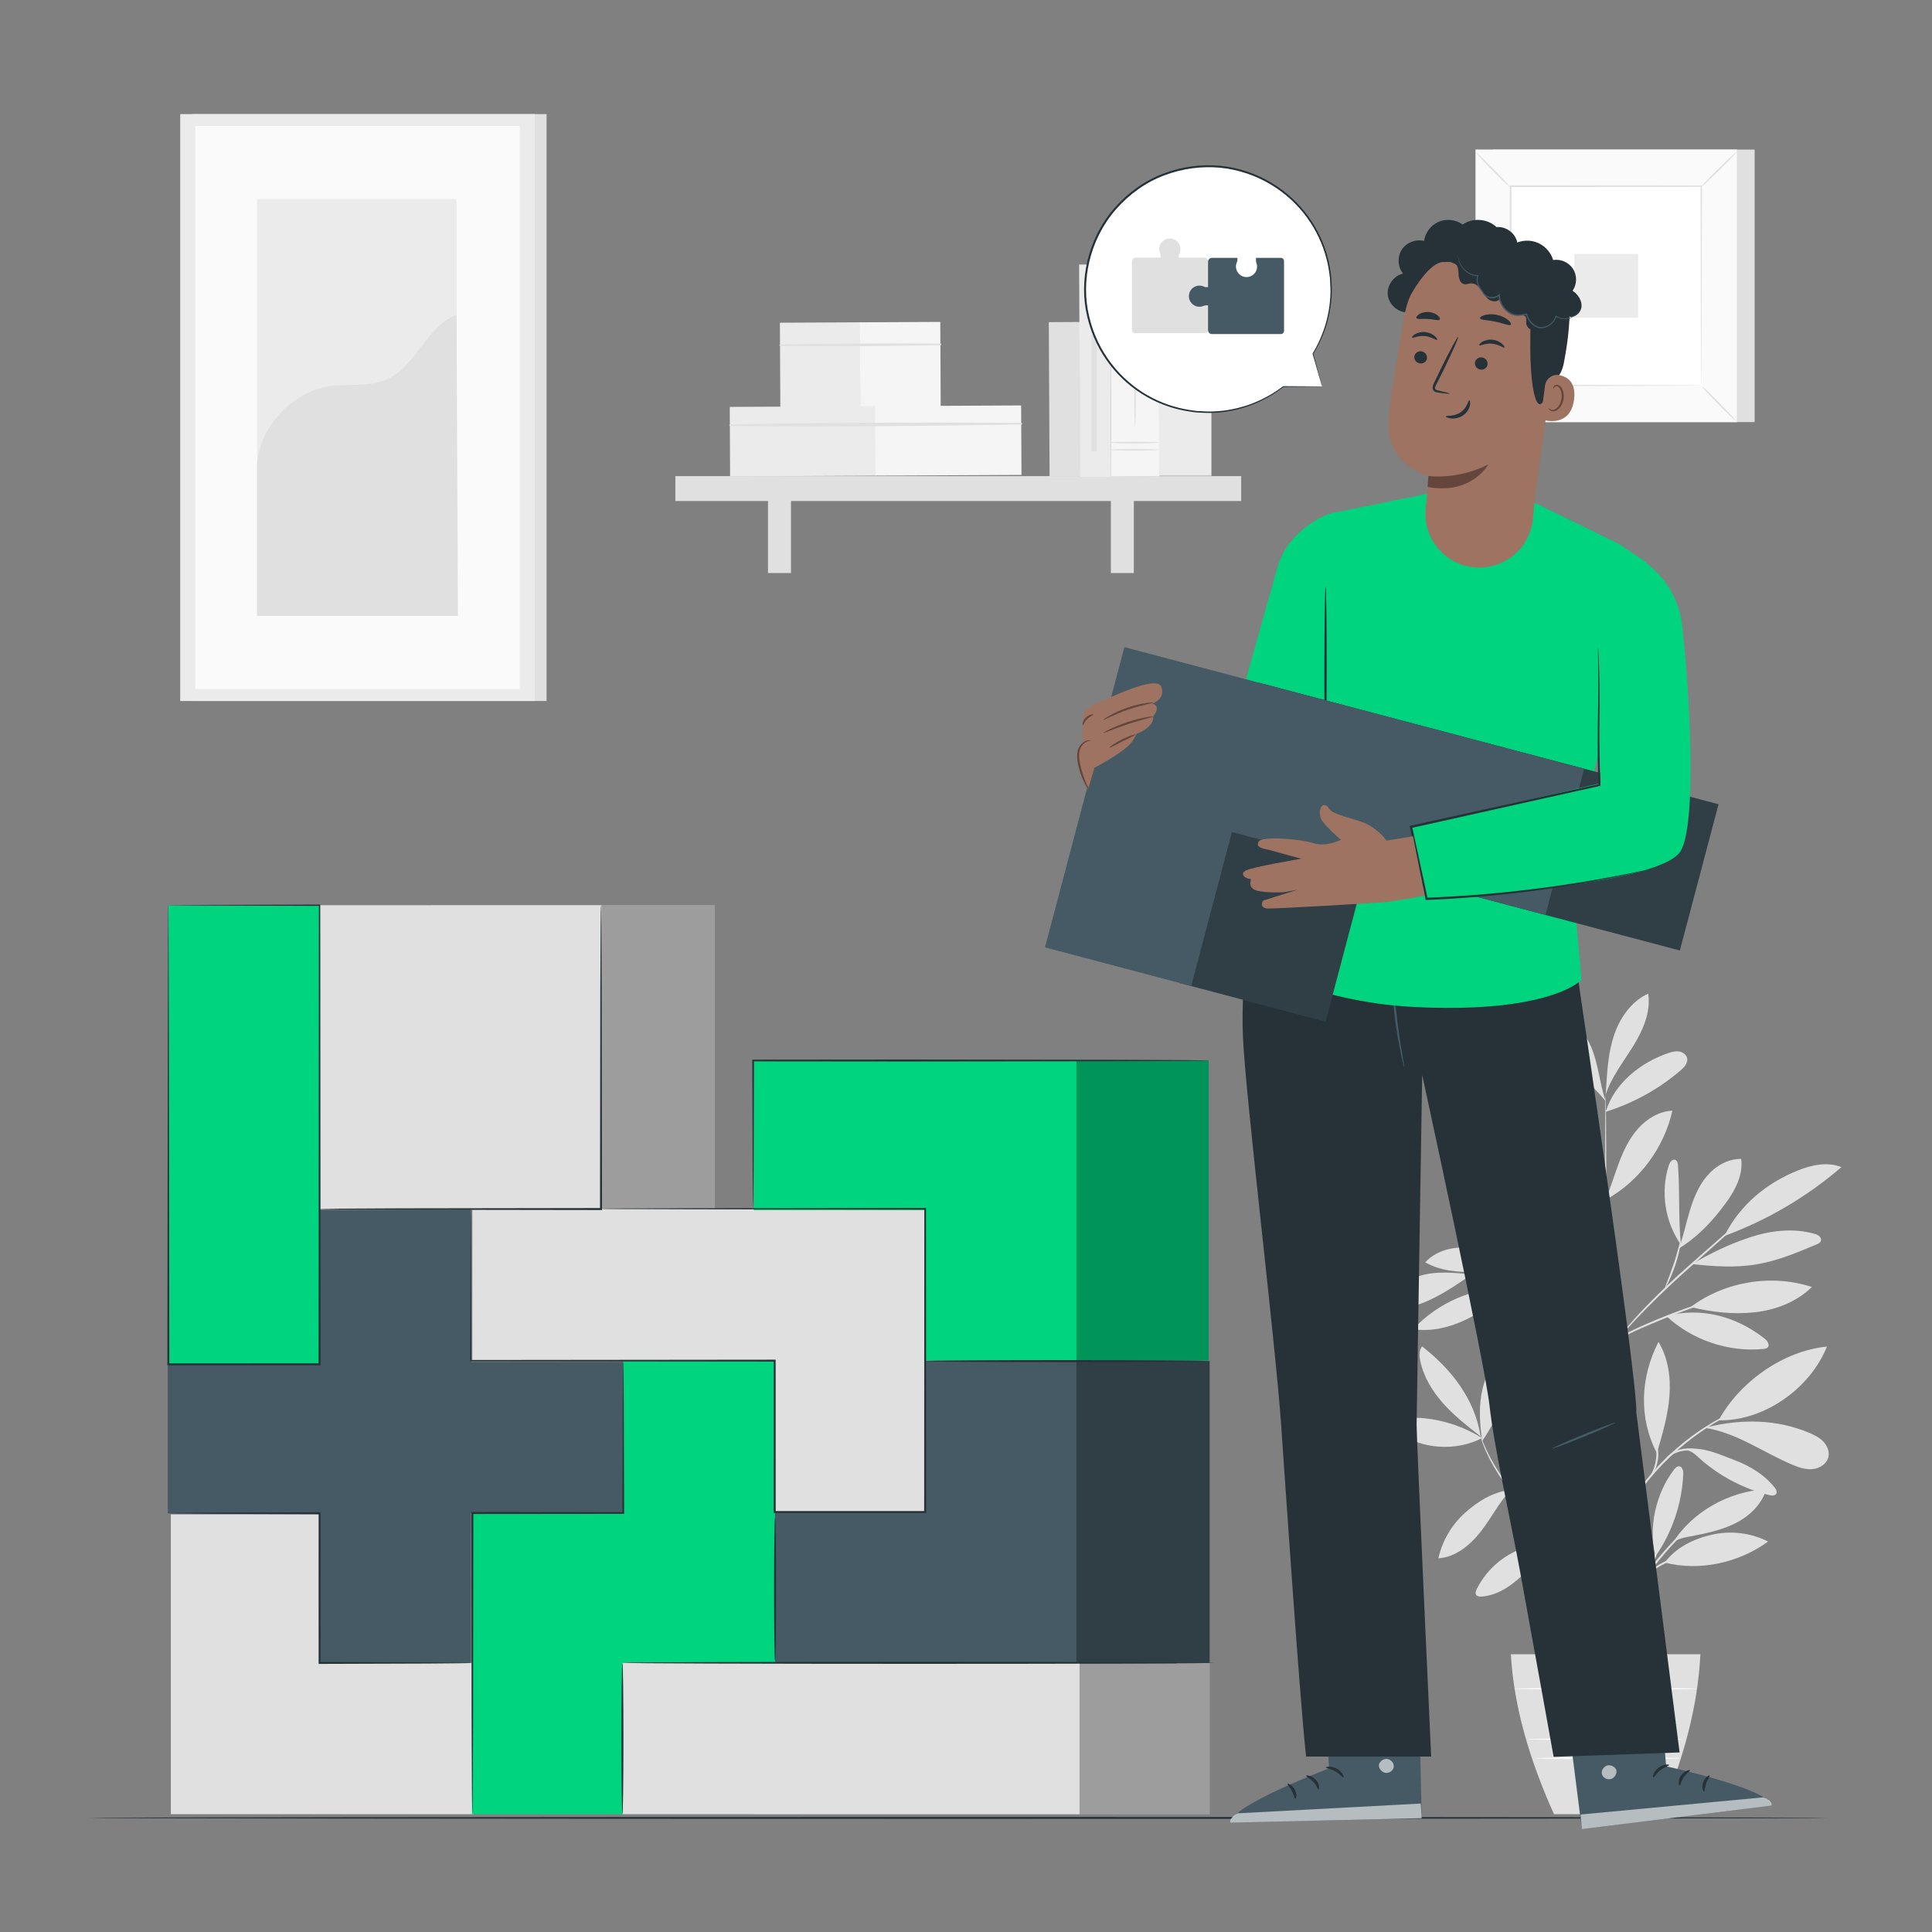 <svg xmlns:inkscape="http://www.inkscape.org/namespaces/inkscape" xmlns:sodipodi="http://sodipodi.sourceforge.net/DTD/sodipodi-0.dtd" xmlns="http://www.w3.org/2000/svg" xmlns:svg="http://www.w3.org/2000/svg" x="0px" y="0px" viewBox="0 0 500 500" style="enable-background:new 0 0 500 500;" xml:space="preserve" id="svg704" sodipodi:docname="13416071_5243324.svg" inkscape:version="1.3.2 (091e20e, 2023-11-25, custom)"><rect x="0" y="0" width="500" height="500" fill="#808080" stroke="none"/><defs id="defs704"></defs><g id="Background_Complete">	<g id="g7">		<g id="g1">			<rect x="49.693" y="29.529" style="fill:#E0E0E0;" width="91.761" height="151.89" id="rect1"></rect>		</g>		<g id="g2">			<rect x="46.641" y="29.529" style="fill:#EBEBEB;" width="91.761" height="151.89" id="rect2"></rect>		</g>		<g id="g3">			<rect x="50.548" y="32.609" style="fill:#FAFAFA;" width="83.946" height="145.73" id="rect3"></rect>		</g>		<g id="g6">			<g id="g4">				<rect x="66.53" y="51.545" style="fill:#EBEBEB;" width="51.62" height="107.857" id="rect4"></rect>			</g>			<g id="g5">				<path style="fill:#E0E0E0;" d="M66.53,121.235c-0.119-10.075,8.94-19.911,18.917-21.318c4.758-0.671,9.812,0.273,14.258-1.549      c7.935-3.254,10.46-13.796,18.445-16.923l0.365,77.957H66.53V121.235z" id="path4"></path>			</g>		</g>	</g>	<g id="g109">		<g id="g12">			<g id="g11">				<g id="g10">					<g id="g9">						<g id="g8">															<rect x="271.562" y="83.253" transform="matrix(1 -0.005 0.005 1 -0.549 1.477)" style="fill:#E0E0E0;" width="8.033" height="39.971" id="rect7"></rect>						</g>					</g>				</g>			</g>		</g>		<g id="g29">			<g id="g17">				<g id="g16">					<g id="g15">						<g id="g14">							<g id="g13">																	<rect x="201.924" y="83.392" transform="matrix(1 -0.005 0.005 1 -0.502 1.137)" style="fill:#EBEBEB;" width="20.802" height="22.067" id="rect12"></rect>							</g>						</g>					</g>				</g>			</g>			<g id="g22">				<g id="g21">					<g id="g20">						<g id="g19">							<g id="g18">																	<rect x="222.627" y="83.281" transform="matrix(1 -0.005 0.005 1 -0.501 1.248)" style="fill:#F5F5F5;" width="20.802" height="22.067" id="rect17"></rect>							</g>						</g>					</g>				</g>			</g>			<g id="g28">				<g id="g27">					<g id="g26">						<g id="g25">							<g id="g24">								<g id="g23">									<path style="fill:#E0E0E0;" d="M201.897,89.541c13.824,0.114,27.682,0.034,41.505-0.191           c0.284-0.004,0.283-0.44-0.003-0.442c-13.824-0.076-27.683-0.008-41.504,0.254           C201.651,89.167,201.653,89.539,201.897,89.541L201.897,89.541z" id="path22"></path>								</g>							</g>						</g>					</g>				</g>			</g>		</g>		<g id="g46">			<g id="g34">				<g id="g33">					<g id="g32">						<g id="g31">							<g id="g30">																	<rect x="188.943" y="105.135" transform="matrix(1 -0.005 0.005 1 -0.608 1.115)" style="fill:#EBEBEB;" width="37.794" height="17.983" id="rect29"></rect>							</g>						</g>					</g>				</g>			</g>			<g id="g39">				<g id="g38">					<g id="g37">						<g id="g36">							<g id="g35">																	<rect x="226.557" y="104.934" transform="matrix(1 -0.005 0.005 1 -0.607 1.317)" style="fill:#F5F5F5;" width="37.794" height="17.982" id="rect34"></rect>							</g>						</g>					</g>				</g>			</g>			<g id="g45">				<g id="g44">					<g id="g43">						<g id="g42">							<g id="g41">								<g id="g40">									<path style="fill:#E0E0E0;" d="M188.922,110.238c25.107,0.284,50.302,0.029,75.408-0.372           c0.285-0.005,0.283-0.441-0.002-0.442c-25.109-0.133-50.305-0.118-75.407,0.435           C188.676,109.864,188.678,110.235,188.922,110.238L188.922,110.238z" id="path39"></path>								</g>							</g>						</g>					</g>				</g>			</g>		</g>		<g id="g59">			<g id="g50">				<g id="g49">					<g id="g48">						<g id="g47">							<rect x="174.788" y="123.219" style="fill:#E0E0E0;" width="146.423" height="6.442" id="rect46"></rect>						</g>					</g>				</g>			</g>			<g id="g54">				<g id="g53">					<g id="g52">						<g id="g51">							<rect x="198.761" y="126.316" style="fill:#E0E0E0;" width="5.944" height="21.983" id="rect50"></rect>						</g>					</g>				</g>			</g>			<g id="g58">				<g id="g57">					<g id="g56">						<g id="g55">							<rect x="287.493" y="126.316" style="fill:#E0E0E0;" width="5.944" height="21.983" id="rect54"></rect>						</g>					</g>				</g>			</g>		</g>		<g id="g64">			<g id="g63">				<g id="g62">					<g id="g61">						<g id="g60">															<rect x="279.44" y="68.348" transform="matrix(1 -0.005 0.005 1 -0.509 1.519)" style="fill:#EBEBEB;" width="8.033" height="54.974" id="rect59"></rect>						</g>					</g>				</g>			</g>		</g>		<g id="g95">			<g id="g69">				<g id="g68">					<g id="g67">						<g id="g66">							<g id="g65">																	<rect x="287.515" y="78.593" transform="matrix(1 -0.005 0.005 1 -0.537 1.578)" style="fill:#F5F5F5;" width="12.482" height="44.55" id="rect64"></rect>							</g>						</g>					</g>				</g>			</g>			<g id="g74">				<g id="g73">					<g id="g72">						<g id="g71">							<g id="g70">								<path style="fill:#E0E0E0;" d="M299.793,87.143c0,0.119-2.794,0.216-6.241,0.216c-3.447,0-6.241-0.097-6.241-0.216          s2.794-0.216,6.241-0.216C296.999,86.927,299.793,87.023,299.793,87.143z" id="path69"></path>							</g>						</g>					</g>				</g>			</g>			<g id="g79">				<g id="g78">					<g id="g77">						<g id="g76">							<g id="g75">								<path style="fill:#E0E0E0;" d="M299.793,85.271c0,0.119-2.794,0.216-6.241,0.216c-3.447,0-6.241-0.097-6.241-0.216          c0-0.119,2.794-0.216,6.241-0.216C296.999,85.055,299.793,85.152,299.793,85.271z" id="path74"></path>							</g>						</g>					</g>				</g>			</g>			<g id="g84">				<g id="g83">					<g id="g82">						<g id="g81">							<g id="g80">								<path style="fill:#E0E0E0;" d="M299.793,116.407c0,0.119-2.794,0.216-6.241,0.216c-3.447,0-6.241-0.097-6.241-0.216          s2.794-0.216,6.241-0.216C296.999,116.19,299.793,116.287,299.793,116.407z" id="path79"></path>							</g>						</g>					</g>				</g>			</g>			<g id="g89">				<g id="g88">					<g id="g87">						<g id="g86">							<g id="g85">								<path style="fill:#E0E0E0;" d="M299.793,114.535c0,0.119-2.794,0.216-6.241,0.216c-3.447,0-6.241-0.097-6.241-0.216          s2.794-0.216,6.241-0.216C296.999,114.319,299.793,114.416,299.793,114.535z" id="path84"></path>							</g>						</g>					</g>				</g>			</g>			<g id="g94">				<g id="g93">					<g id="g92">						<g id="g91">							<g id="g90">								<path style="fill:#E0E0E0;" d="M293.753,110.452c-0.12,0-0.216-4.495-0.216-10.038c0-5.545,0.097-10.039,0.216-10.039          c0.119,0,0.216,4.494,0.216,10.039C293.97,105.957,293.873,110.452,293.753,110.452z" id="path89"></path>							</g>						</g>					</g>				</g>			</g>		</g>		<g id="g100">			<g id="g99">				<g id="g98">					<g id="g97">						<g id="g96">							<rect x="299.928" y="89.5" style="fill:#EBEBEB;" width="13.586" height="33.626" id="rect95"></rect>						</g>					</g>				</g>			</g>		</g>		<g id="g104">			<g id="g103">				<g id="g102">					<g id="g101">						<path style="fill:#E0E0E0;" d="M285.5,77.712c0,1.275-1.034,2.309-2.309,2.309c-1.275,0-2.309-1.034-2.309-2.309        s1.034-2.309,2.309-2.309C284.466,75.404,285.5,76.437,285.5,77.712z" id="path100"></path>					</g>				</g>			</g>		</g>		<g id="g108">			<g id="g107">				<g id="g106">					<g id="g105">						<rect x="282.478" y="84.062" style="fill:#E0E0E0;" width="1.427" height="32.703" id="rect104"></rect>					</g>				</g>			</g>		</g>	</g>	<g id="g189">		<g id="g175">			<g id="g110">				<path style="fill:#E0E0E0;" d="M383.563,372.168c-4.476-2.811-9.604-4.576-14.862-5.116c-2.428-0.249-5.082-0.179-7.03,1.293      c-0.413,0.312-0.816,0.774-0.724,1.284c0.068,0.375,0.385,0.647,0.688,0.878C367.681,375.12,376.828,375.703,383.563,372.168" id="path109"></path>			</g>			<g id="g111">				<path style="fill:#E0E0E0;" d="M383.181,371.748c-3.365-2.626-6.749-5.27-9.599-8.446c-2.85-3.177-5.167-6.948-6.018-11.13      c-0.258-1.269-0.338-2.718,0.476-3.724C375.691,354.423,381.702,362.152,383.181,371.748" id="path110"></path>			</g>			<g id="g112">				<path style="fill:#E0E0E0;" d="M383.483,372.111c-0.576-4.186-0.783-8.488,0.178-12.603c0.961-4.115,3.2-8.053,6.713-10.4      c1.323,3.091,0.754,6.651-0.177,9.881c-1.44,4.991-3.698,9.745-6.657,14.015" id="path111"></path>			</g>			<g id="g113">				<path style="fill:#E0E0E0;" d="M390.984,385.551c-4.553,0.553-8.519,2.954-11.919,6.032c-3.4,3.079-5.817,7.227-6.818,11.704      c4.467-0.276,8.255-3.426,11.004-6.957c2.748-3.531,4.652-7.407,7.671-10.71" id="path112"></path>			</g>			<g id="g114">				<path style="fill:#E0E0E0;" d="M392.613,387.701c-3.668-9.034-2.339-19.92,3.394-27.807      C398.602,369.122,397.649,379.545,392.613,387.701" id="path113"></path>			</g>			<g id="g115">				<path style="fill:#E0E0E0;" d="M402.524,399.502c-4.132-0.257-8.334,0.728-11.922,2.793c-3.588,2.066-6.549,5.204-8.403,8.906      c-0.252,0.503-0.474,1.143-0.137,1.594c0.293,0.392,0.86,0.428,1.348,0.396c4.006-0.26,7.556-2.67,10.485-5.414      c2.929-2.744,5.481-5.914,8.719-8.288" id="path114"></path>			</g>			<g id="g116">				<path style="fill:#E0E0E0;" d="M402.208,398.859c-2.132-6.821-2.264-14.253-0.378-21.146c0.745-2.722,1.996-5.587,4.513-6.864      c0.215-0.109,0.465-0.206,0.69-0.121c0.214,0.08,0.338,0.299,0.436,0.505c0.895,1.871,1.156,3.995,1.064,6.067      c-0.092,2.072-0.522,4.112-0.951,6.141c-0.793,3.754-1.214,7.787-3.273,11.024c-0.489,0.768-0.919,1.598-1.309,2.421      c-0.39,0.823-0.393,1.113-0.75,1.767" id="path115"></path>			</g>			<g id="g117">				<path style="fill:#E0E0E0;" d="M428.443,402.768c-1.944-7.393,0.12-16.356,4.778-22.417c0.343-0.446,0.798-0.925,1.358-0.873      c0.858,0.079,1.08,1.223,1.042,2.084C435.285,389.117,432.764,396.562,428.443,402.768" id="path116"></path>			</g>			<g id="g118">				<path style="fill:#E0E0E0;" d="M430.808,404.385c8.982,2.337,19.287,0.065,26.758-5.442c-4.428-2.244-9.647-2.884-14.485-1.778      C438.242,398.272,433.82,400.44,430.808,404.385" id="path117"></path>			</g>			<g id="g119">				<path style="fill:#E0E0E0;" d="M432.803,399.462c5.031-8.202,14.675-13.555,24.285-14.042c-1.107,3.908-4.319,6.946-7.943,8.782      s-7.669,2.635-11.657,3.409C435.936,397.912,433.808,398.243,432.803,399.462" id="path118"></path>			</g>			<g id="g120">				<path style="fill:#E0E0E0;" d="M428.943,375.575c1.362-4.667,2.732-9.375,3.106-14.223c0.374-4.847-0.317-9.908-2.833-14.068      c-4.699,9.093-5.175,19.717-0.414,28.778" id="path119"></path>			</g>			<g id="g121">				<path style="fill:#E0E0E0;" d="M444.763,367.579c5.496-9.988,16.707-17.966,28.052-19.084      C468.439,359.392,456.504,367.813,444.763,367.579" id="path120"></path>			</g>			<g id="g122">				<path style="fill:#E0E0E0;" d="M441.306,369.536c8.196,1.248,15.178,6.483,22.837,9.656c1.638,0.679,3.405,1.219,5.163,0.989      c1.758-0.23,3.492-1.41,3.886-3.138c0.327-1.435-0.326-2.959-1.356-4.011c-1.03-1.052-2.391-1.709-3.75-2.275      c-8.342-3.473-17.288-3.56-26.075-1.453" id="path121"></path>			</g>			<g id="g123">				<path style="fill:#E0E0E0;" d="M436.564,375.284c1.855,0.531,2.489,1.492,3.959,2.743c4.985,4.246,10.963,7.317,17.317,8.896      c0.661,0.164,1.529,0.23,1.857-0.368c0.286-0.522-0.076-1.154-0.448-1.619c-2.663-3.331-6.46-5.61-10.456-7.098      c-3.997-1.488-7.459-3.282-12.229-2.897" id="path122"></path>			</g>			<g id="g124">				<path style="fill:#E0E0E0;" d="M431.212,340.567c6.664,6.221,16.051,9.414,25.126,8.549c0.413-0.039,0.863-0.105,1.144-0.411      c0.632-0.688-0.126-1.75-0.863-2.324C449.232,340.621,440.284,338.233,431.212,340.567" id="path123"></path>			</g>			<g id="g125">				<path style="fill:#E0E0E0;" d="M437.557,338.245c8.809-6.605,20.889-8.598,31.353-5.173c-3.949,3.892-9.427,5.985-14.941,6.559      C448.456,340.205,442.934,339.593,437.557,338.245" id="path124"></path>			</g>			<g id="g126">				<path style="fill:#E0E0E0;" d="M435.035,322.292c-0.726-7.373-0.255-13.194-0.767-20.602c-0.041-0.592-0.168-1.304-0.722-1.517      c-0.771-0.297-1.414,0.651-1.667,1.437c-2.195,6.829-0.995,14.661,3.144,20.52" id="path125"></path>			</g>			<g id="g127">				<path style="fill:#E0E0E0;" d="M434.505,323.106c4.998-3.091,8.747-7.127,12.214-11.871c2.412-3.301,4.446-7.255,3.898-11.307      c-3.388-0.068-6.607,1.801-8.811,4.375c-2.203,2.574-3.513,5.792-4.491,9.036C436.337,316.584,435.652,319.918,434.505,323.106" id="path126"></path>			</g>			<g id="g128">				<path style="fill:#E0E0E0;" d="M446.505,319.772c10.968-4.056,21.201-10.09,30.059-17.724      c-3.591-1.446-7.701-0.581-11.291,0.868c-8.201,3.311-14.902,8.899-18.924,16.776" id="path127"></path>			</g>			<g id="g129">				<path style="fill:#E0E0E0;" d="M437.879,327.14c5.549,0.607,11.185,1.002,16.691,0.081c5.411-0.904,10.525-3.049,15.582-5.177      c0.419-0.176,0.875-0.388,1.059-0.804c0.199-0.452-0.013-1.002-0.38-1.333c-0.366-0.331-0.853-0.49-1.329-0.623      c-5.497-1.538-11.43-0.818-16.839,1.006C447.254,322.115,442.819,324.281,437.879,327.14" id="path128"></path>			</g>			<g id="g130">				<path style="fill:#E0E0E0;" d="M406.195,340.819c-3.786-7.642-3.54-16.559-0.27-24.435c2.302,3.508,2.583,7.975,2.162,12.149      c-0.421,4.175-1.692,8.471-1.774,12.666" id="path129"></path>			</g>			<g id="g131">				<path style="fill:#E0E0E0;" d="M391.071,333.191c-9.452-0.181-18.907,3.847-25.325,10.788c4.717,0.741,9.576-0.476,13.867-2.571      c4.291-2.095,8.104-5.035,11.884-7.954" id="path130"></path>			</g>			<g id="g132">				<path style="fill:#E0E0E0;" d="M380.903,329.791c-4.624-0.375-9.073-0.947-13.519,0.415c-4.446,1.362-8.492,4.455-10.304,8.737      c4.325,0.487,8.71-0.597,12.674-2.393C373.718,334.753,377.323,332.265,380.903,329.791" id="path131"></path>			</g>			<g id="g133">				<path style="fill:#E0E0E0;" d="M395.958,329.946c-4.16-2.726-8.431-5.501-13.275-6.63c-4.843-1.129-10.456-0.295-13.834,3.356      c3.921,2.301,8.678,2.573,13.223,2.569c4.546-0.004,10.119-0.055,14.404,1.462" id="path132"></path>			</g>			<g id="g134">				<path style="fill:#E0E0E0;" d="M395.983,330.166c-7.112-6.983-9.807-19.528-6.946-29.075      C394.626,309.585,397.13,320.063,395.983,330.166" id="path133"></path>			</g>			<g id="g135">				<path style="fill:#E0E0E0;" d="M415.537,310.38c1.341-3.118,2.285-6.39,3.488-9.564c1.203-3.174,2.699-6.297,4.973-8.817      c2.274-2.52,5.418-4.397,8.808-4.565c-2.122,9.609-8.504,18.194-17.094,22.996" id="path134"></path>			</g>			<g id="g136">				<path style="fill:#E0E0E0;" d="M411.999,314.503c-2.219-3.055-4.784-7.202-7.793-9.482c-3.01-2.28-6.929-3.66-10.602-2.784      C397.339,308.915,404.398,313.622,411.999,314.503" id="path135"></path>			</g>			<g id="g137">				<path style="fill:#E0E0E0;" d="M412.707,310.635c-1.455-3.697-2.92-7.432-3.508-11.361c-0.588-3.929-0.23-8.125,1.779-11.552      c3.904,7.379,5.161,15.3,1.929,22.997" id="path136"></path>			</g>			<g id="g138">				<path style="fill:#E0E0E0;" d="M415.573,287.721c2.211-7.315,8.909-12.701,16.141-15.173c0.912-0.312,1.878-0.571,2.83-0.424      c0.952,0.147,1.886,0.798,2.086,1.741c0.264,1.244-0.764,2.359-1.731,3.186C429.267,281.866,422.648,285.521,415.573,287.721" id="path137"></path>			</g>			<g id="g139">				<path style="fill:#E0E0E0;" d="M415.653,281.739c0.281-4.717,0.575-9.501,2.109-13.97c1.534-4.469,4.491-8.661,8.792-10.617      c0.732,4.764-1.37,9.503-3.905,13.602c-2.535,4.099-5.59,7.968-7.112,12.541" id="path138"></path>			</g>			<g id="g140">				<path style="fill:#E0E0E0;" d="M415.537,284.985c-1.827-5.331-2.016-12.103-5.209-16.747c-2.231-3.247-5.805-5.458-7.728-8.897      c-1.277,3.211-0.886,6.912,0.45,10.1c1.336,3.188,3.543,5.932,5.906,8.455C411.318,280.419,413.341,282.316,415.537,284.985" id="path139"></path>			</g>			<g id="g142">				<g id="g141">					<path style="fill:#E0E0E0;" d="M415.573,441.983c-0.142,0-0.265-35.564-0.275-79.424c-0.01-43.875,0.097-79.432,0.239-79.432       c0.142,0,0.265,35.556,0.275,79.432C415.822,406.419,415.715,441.983,415.573,441.983z" id="path140"></path>				</g>			</g>			<g id="g144">				<g id="g143">					<path style="fill:#E0E0E0;" d="M446.652,335.453c0.01,0.034-0.467,0.211-1.337,0.502c-0.961,0.324-2.197,0.741-3.68,1.242       c-3.103,1.057-7.365,2.588-11.991,4.483c-4.581,1.965-8.9,3.56-11.361,5.692c-1.229,1.052-1.934,2.19-2.283,3.02       c-0.353,0.835-0.416,1.346-0.463,1.337c-0.017-0.003-0.012-0.13,0.015-0.373c0.041-0.24,0.103-0.598,0.261-1.036       c0.3-0.877,0.986-2.094,2.228-3.219c1.236-1.127,2.957-2.14,4.929-3.062c1.972-0.92,4.157-1.88,6.478-2.834       c4.64-1.902,8.936-3.383,12.074-4.354c1.568-0.489,2.848-0.85,3.735-1.087C446.146,335.531,446.642,335.418,446.652,335.453z" id="path142"></path>				</g>			</g>			<g id="g146">				<g id="g145">					<path style="fill:#E0E0E0;" d="M456.839,310.43c0.012,0.013-0.118,0.151-0.375,0.4c-0.303,0.284-0.68,0.639-1.141,1.072       c-1.06,0.963-2.502,2.273-4.26,3.87c-3.679,3.275-8.667,7.717-14.18,12.626c-5.535,4.927-10.319,9.635-13.634,13.179       c-1.66,1.77-2.967,3.237-3.859,4.26c-0.416,0.475-0.757,0.865-1.03,1.177c-0.239,0.267-0.371,0.401-0.385,0.39       c-0.014-0.011,0.091-0.168,0.304-0.455c0.215-0.286,0.529-0.712,0.957-1.24c0.846-1.065,2.115-2.572,3.745-4.378       c3.255-3.617,8.013-8.38,13.559-13.317c5.554-4.916,10.609-9.331,14.282-12.515c1.803-1.547,3.281-2.815,4.368-3.748       c0.487-0.404,0.885-0.734,1.205-1C456.675,310.528,456.827,310.417,456.839,310.43z" id="path144"></path>				</g>			</g>			<g id="g148">				<g id="g147">					<path style="fill:#E0E0E0;" d="M430.907,333.408c-0.145-0.065,1.011-2.734,2.163-6.111c1.163-3.376,1.71-6.225,1.857-6.201       c0.134,0.014-0.193,2.946-1.371,6.366c-0.579,1.707-1.219,3.208-1.722,4.274C431.332,332.802,430.97,333.436,430.907,333.408z" id="path146"></path>				</g>			</g>			<g id="g150">				<g id="g149">					<path style="fill:#E0E0E0;" d="M415.606,354.934c-0.029,0.021-0.331-0.333-0.853-0.99c-0.579-0.742-1.311-1.681-2.185-2.802       c-1.835-2.372-4.373-5.647-7.217-9.231c-2.846-3.584-5.46-6.799-7.354-9.125c-0.893-1.105-1.642-2.032-2.233-2.764       c-0.522-0.658-0.797-1.032-0.77-1.055c0.027-0.023,0.354,0.307,0.923,0.926c0.57,0.617,1.376,1.526,2.359,2.66       c1.967,2.268,4.628,5.451,7.478,9.039c2.847,3.588,5.342,6.903,7.105,9.333c0.882,1.215,1.583,2.207,2.055,2.901       C415.386,354.519,415.634,354.913,415.606,354.934z" id="path148"></path>				</g>			</g>			<g id="g152">				<g id="g151">					<path style="fill:#E0E0E0;" d="M408.791,346.185c-0.084,0.09-1.902-2.067-2.855-5.344c-0.703-2.31-0.734-4.422-0.647-5.388       l0.227,0.018c-0.102,0.412-0.176,0.629-0.216,0.622c-0.04-0.007-0.043-0.236-0.009-0.659l0.227,0.019       c0.083,0.958,0.228,2.998,0.912,5.242C407.349,343.87,408.929,346.098,408.791,346.185z" id="path150"></path>				</g>			</g>			<g id="g154">				<g id="g153">					<path style="fill:#E0E0E0;" d="M399.994,335.119c-0.066,0.071-0.651-0.666-1.993-1.158c-1.332-0.515-3.335-0.628-5.534-0.44       c-2.201,0.161-4.166,0.554-5.573,0.899c-1.407,0.349-2.267,0.622-2.293,0.55c-0.023-0.061,0.795-0.457,2.196-0.9       c1.398-0.44,3.391-0.897,5.632-1.062c2.223-0.192,4.332-0.021,5.709,0.616C399.532,334.242,400.04,335.107,399.994,335.119z" id="path152"></path>				</g>			</g>			<g id="g156">				<g id="g155">					<path style="fill:#E0E0E0;" d="M397.908,332.437c-0.039,0.08-1.161-0.465-3.054-1.112c-1.889-0.65-4.58-1.332-7.619-1.568       c-3.04-0.227-5.804,0.039-7.77,0.395c-1.969,0.352-3.16,0.721-3.187,0.636c-0.011-0.034,0.277-0.155,0.81-0.345       c0.53-0.198,1.319-0.424,2.306-0.648c1.972-0.452,4.785-0.782,7.88-0.551c3.093,0.241,5.823,0.993,7.704,1.739       c0.942,0.371,1.687,0.714,2.181,0.99C397.658,332.242,397.924,332.405,397.908,332.437z" id="path154"></path>				</g>			</g>			<g id="g158">				<g id="g157">					<path style="fill:#E0E0E0;" d="M415.537,321.096c-0.137,0.035-1.135-3.429-2.227-7.736c-1.093-4.308-1.866-7.828-1.729-7.863       c0.137-0.035,1.134,3.428,2.227,7.736C414.901,317.54,415.675,321.061,415.537,321.096z" id="path156"></path>				</g>			</g>			<g id="g160">				<g id="g159">					<path style="fill:#E0E0E0;" d="M415.679,321.096c-0.153,0.05-0.794-2.265-2.468-4.631c-1.629-2.417-3.709-3.629-3.633-3.749       c0.027-0.054,0.601,0.157,1.402,0.723c0.803,0.559,1.796,1.506,2.651,2.731C415.369,318.632,415.804,321.087,415.679,321.096z" id="path158"></path>				</g>			</g>			<g id="g162">				<g id="g161">					<path style="fill:#E0E0E0;" d="M415.573,423.025c-0.056,0.008-0.16-0.855-0.561-2.365c-0.396-1.51-1.142-3.652-2.376-6.157       c-2.457-5.021-6.928-11.388-12.609-17.764c-2.815-3.216-5.546-6.25-7.865-9.156c-2.322-2.901-4.23-5.666-5.624-8.111       c-1.398-2.443-2.308-4.54-2.839-6.019c-0.261-0.742-0.452-1.321-0.557-1.721c-0.113-0.398-0.163-0.609-0.146-0.614       c0.046-0.015,0.305,0.814,0.891,2.264c0.585,1.449,1.539,3.506,2.966,5.908c1.423,2.404,3.348,5.127,5.679,7.997       c2.327,2.875,5.063,5.893,7.883,9.115c5.696,6.394,10.157,12.841,12.549,17.944c1.203,2.547,1.904,4.73,2.243,6.267       c0.165,0.77,0.276,1.37,0.315,1.784C415.573,422.806,415.591,423.022,415.573,423.025z" id="path160"></path>				</g>			</g>			<g id="g164">				<g id="g163">					<path style="fill:#E0E0E0;" d="M443.657,391.304c0.017,0.038-0.521,0.31-1.472,0.826c-0.944,0.53-2.283,1.347-3.818,2.524       c-1.535,1.175-3.251,2.718-5.013,4.573c-1.76,1.859-3.572,4.018-5.423,6.331c-3.699,4.641-7.158,8.748-9.23,12.026       c-1.052,1.626-1.816,2.997-2.317,3.959c-0.505,0.96-0.773,1.499-0.81,1.482c-0.016-0.007,0.031-0.151,0.136-0.418       c0.11-0.265,0.258-0.662,0.495-1.153c0.448-0.993,1.169-2.401,2.19-4.064c2.012-3.357,5.444-7.52,9.137-12.154       c1.854-2.318,3.689-4.481,5.482-6.337c1.796-1.853,3.558-3.386,5.138-4.536c1.58-1.152,2.963-1.93,3.943-2.41       c0.488-0.245,0.886-0.395,1.149-0.509C443.507,391.337,443.65,391.288,443.657,391.304z" id="path162"></path>				</g>			</g>			<g id="g166">				<g id="g165">					<path style="fill:#E0E0E0;" d="M444.206,401.595c0.006,0.075-1.188,0.219-3.111,0.452c-1.916,0.248-4.584,0.568-7.378,1.453       c-2.784,0.907-5.098,2.288-6.606,3.467c-1.523,1.177-2.241,2.15-2.311,2.093c-0.025-0.018,0.124-0.283,0.461-0.716       c0.333-0.436,0.878-1.018,1.621-1.659c1.484-1.279,3.82-2.743,6.678-3.674c2.863-0.906,5.566-1.169,7.5-1.326       C442.999,401.544,444.201,401.528,444.206,401.595z" id="path164"></path>				</g>			</g>			<g id="g168">				<g id="g167">					<path style="fill:#E0E0E0;" d="M425.708,407.93c-0.162-0.092,1.24-2.233,2.327-5.114c1.021-2.907,1.259-5.455,1.443-5.426       c0.066,0.008,0.064,0.646-0.052,1.669c-0.122,1.02-0.367,2.439-0.908,3.932c-0.544,1.491-1.257,2.738-1.804,3.606       C426.159,407.464,425.765,407.965,425.708,407.93z" id="path166"></path>				</g>			</g>			<g id="g170">				<g id="g169">					<path style="fill:#E0E0E0;" d="M452.752,363.677c0.006,0.017-0.165,0.107-0.498,0.265c-0.386,0.175-0.87,0.395-1.462,0.664       c-0.64,0.275-1.418,0.623-2.293,1.085c-0.879,0.453-1.905,0.92-2.973,1.562c-0.542,0.308-1.108,0.63-1.697,0.965       c-0.588,0.339-1.171,0.74-1.79,1.128c-1.251,0.759-2.504,1.694-3.842,2.648c-2.618,1.987-5.37,4.338-8.02,7.054       c-2.624,2.742-4.881,5.574-6.778,8.259c-0.908,1.37-1.799,2.655-2.515,3.931c-0.367,0.632-0.748,1.228-1.066,1.828       c-0.314,0.6-0.617,1.177-0.906,1.729c-0.604,1.089-1.036,2.13-1.459,3.024c-0.432,0.891-0.753,1.68-1.005,2.329       c-0.249,0.601-0.452,1.092-0.614,1.484c-0.146,0.338-0.231,0.512-0.247,0.507c-0.017-0.006,0.035-0.192,0.15-0.541       c0.139-0.402,0.312-0.905,0.525-1.521c0.225-0.663,0.52-1.465,0.929-2.371c0.4-0.909,0.811-1.966,1.398-3.072       c0.282-0.561,0.576-1.146,0.883-1.755c0.311-0.608,0.686-1.213,1.047-1.854c0.705-1.294,1.589-2.597,2.493-3.984       c1.888-2.719,4.153-5.583,6.798-8.347c2.671-2.737,5.455-5.097,8.108-7.077c1.355-0.951,2.627-1.879,3.896-2.627       c0.629-0.383,1.22-0.779,1.817-1.11c0.598-0.327,1.173-0.641,1.724-0.942c1.085-0.625,2.128-1.072,3.023-1.502       c0.892-0.439,1.684-0.762,2.339-1.009c0.609-0.234,1.106-0.425,1.503-0.577C452.562,363.719,452.746,363.661,452.752,363.677z" id="path168"></path>				</g>			</g>			<g id="g172">				<g id="g171">					<path style="fill:#E0E0E0;" d="M430.526,378.569c-0.045-0.008,0.202-0.871,1.222-1.82c0.995-0.948,2.81-1.826,4.924-1.889       c2.107-0.056,3.934,0.534,5.182,1.012c1.255,0.493,1.984,0.892,1.959,0.952c-0.029,0.071-0.811-0.21-2.079-0.609       c-1.263-0.387-3.049-0.896-5.046-0.842c-1.99,0.061-3.707,0.827-4.704,1.651C430.967,377.845,430.608,378.619,430.526,378.569z       " id="path170"></path>				</g>			</g>			<g id="g174">				<g id="g173">					<path style="fill:#E0E0E0;" d="M427.204,381.997c-0.141-0.078,1.113-1.916,1.398-4.549c0.328-2.629-0.469-4.705-0.313-4.749       c0.056-0.023,0.336,0.46,0.578,1.325c0.243,0.861,0.404,2.115,0.246,3.484c-0.162,1.368-0.607,2.551-1.042,3.333       C427.637,381.626,427.253,382.032,427.204,381.997z" id="path172"></path>				</g>			</g>		</g>		<g id="g176">			<path style="fill:#E0E0E0;" d="M391.011,428.121c0.766,13.591,4.862,27.413,11.161,41.388h27.394     c6.008-13.836,9.82-27.637,10.498-41.388H391.011z" id="path175"></path>		</g>		<g id="g178">			<g id="g177">				<path style="fill:#FAFAFA;" d="M435.624,450.113c0,0.142-9.02,0.257-20.143,0.257c-11.128,0-20.145-0.115-20.145-0.257      c0-0.142,9.018-0.257,20.145-0.257C426.605,449.856,435.624,449.971,435.624,450.113z" id="path176"></path>			</g>		</g>		<g id="g180">			<g id="g179">				<path style="fill:#FAFAFA;" d="M435.012,455.037c0,0.142-8.456,0.257-18.884,0.257c-10.432,0-18.885-0.115-18.885-0.257      c0-0.142,8.454-0.257,18.885-0.257C426.557,454.78,435.012,454.895,435.012,455.037z" id="path178"></path>			</g>		</g>		<g id="g182">			<g id="g181">				<path style="fill:#FAFAFA;" d="M402.614,437.044c0.142,0,0.257,2.825,0.257,6.31c0,3.485-0.115,6.31-0.257,6.31      c-0.142,0-0.257-2.825-0.257-6.31C402.357,439.87,402.472,437.044,402.614,437.044z" id="path180"></path>			</g>		</g>		<g id="g184">			<g id="g183">				<path style="fill:#FAFAFA;" d="M417.291,437.044c0.142,0,0.257,2.926,0.257,6.534c0,3.61-0.115,6.535-0.257,6.535      c-0.142,0-0.257-2.925-0.257-6.535C417.034,439.97,417.15,437.044,417.291,437.044z" id="path182"></path>			</g>		</g>		<g id="g186">			<g id="g185">				<path style="fill:#FAFAFA;" d="M431.07,436.934c0.142,0,0.257,2.984,0.257,6.664c0,3.682-0.115,6.665-0.257,6.665      c-0.142,0-0.257-2.983-0.257-6.665C430.813,439.918,430.928,436.934,431.07,436.934z" id="path184"></path>			</g>		</g>		<g id="g188">			<g id="g187">				<path style="fill:#FAFAFA;" d="M439.194,437.044c0,0.142-10.579,0.257-23.626,0.257c-13.051,0-23.628-0.115-23.628-0.257      c0-0.142,10.577-0.257,23.628-0.257C428.616,436.787,439.194,436.902,439.194,437.044z" id="path186"></path>			</g>		</g>	</g>	<g id="g294">		<g id="g199">			<g id="g198">				<g id="g197">					<g id="g196">						<g id="g195">							<g id="g194">								<g id="g193">									<g id="g192">										<g id="g191">											<g id="g190">												<rect x="386.448" y="38.709" style="fill:#E0E0E0;" width="67.654" height="70.523" id="rect189"></rect>											</g>										</g>									</g>								</g>							</g>						</g>					</g>				</g>			</g>		</g>		<g id="g218">			<g id="g208">				<g id="g207">					<g id="g206">						<g id="g205">							<g id="g204">								<g id="g203">									<g id="g202">										<g id="g201">											<g id="g200">												<rect x="381.867" y="38.709" style="fill:#FAFAFA;" width="67.653" height="70.523" id="rect199"></rect>											</g>										</g>									</g>								</g>							</g>						</g>					</g>				</g>			</g>			<g id="g217">				<g id="g216">					<g id="g215">						<g id="g214">							<g id="g213">								<g id="g212">									<g id="g211">										<g id="g210">											<g id="g209">												<path style="fill:#E0E0E0;" d="M449.541,109.253h-67.695V38.688h67.695V109.253z M381.887,109.211h67.612V38.73h-67.612              V109.211z" id="path208"></path>											</g>										</g>									</g>								</g>							</g>						</g>					</g>				</g>			</g>		</g>		<g id="g228">			<g id="g227">				<g id="g226">					<g id="g225">						<g id="g224">							<g id="g223">								<g id="g222">									<g id="g221">										<g id="g220">											<g id="g219">												<rect x="390.961" y="48.189" style="fill:#FFFFFF;" width="49.465" height="51.562" id="rect218"></rect>											</g>										</g>									</g>								</g>							</g>						</g>					</g>				</g>			</g>		</g>		<g id="g239">			<g id="g238">				<g id="g237">					<g id="g236">						<g id="g235">							<g id="g234">								<g id="g233">									<g id="g232">										<g id="g231">											<g id="g230">												<g id="g229">													<path style="fill:#E0E0E0;" d="M390.961,100.094c0.039,0.046-0.431,0.586-1.22,1.419               c-0.79,0.834-1.9,1.962-3.144,3.188c-1.245,1.226-2.388,2.318-3.232,3.093c-0.844,0.775-1.387,1.234-1.43,1.191               c-0.042-0.043,0.424-0.58,1.214-1.413c0.79-0.834,1.903-1.965,3.151-3.194c1.248-1.229,2.394-2.324,3.237-3.099               C390.381,100.504,390.922,100.048,390.961,100.094z" id="path228"></path>												</g>											</g>										</g>									</g>								</g>							</g>						</g>					</g>				</g>			</g>		</g>		<g id="g250">			<g id="g249">				<g id="g248">					<g id="g247">						<g id="g246">							<g id="g245">								<g id="g244">									<g id="g243">										<g id="g242">											<g id="g241">												<g id="g240">													<path style="fill:#E0E0E0;" d="M440.425,99.968c0.046-0.039,0.586,0.431,1.419,1.22c0.834,0.79,1.962,1.9,3.188,3.144               c1.226,1.245,2.318,2.388,3.093,3.232c0.775,0.843,1.234,1.387,1.191,1.429c-0.043,0.043-0.58-0.424-1.413-1.214               c-0.833-0.79-1.965-1.903-3.194-3.151c-1.229-1.248-2.323-2.394-3.099-3.238S440.379,100.007,440.425,99.968z" id="path239"></path>												</g>											</g>										</g>									</g>								</g>							</g>						</g>					</g>				</g>			</g>		</g>		<g id="g261">			<g id="g260">				<g id="g259">					<g id="g258">						<g id="g257">							<g id="g256">								<g id="g255">									<g id="g254">										<g id="g253">											<g id="g252">												<g id="g251">													<path style="fill:#E0E0E0;" d="M440.29,48.327c-0.039-0.046,0.431-0.586,1.221-1.419c0.79-0.834,1.9-1.962,3.144-3.187               c1.244-1.226,2.388-2.318,3.231-3.094c0.844-0.775,1.387-1.233,1.43-1.19c0.042,0.043-0.424,0.579-1.214,1.413               c-0.79,0.834-1.903,1.965-3.151,3.194c-1.248,1.229-2.394,2.324-3.237,3.099               C440.87,47.917,440.329,48.373,440.29,48.327z" id="path250"></path>												</g>											</g>										</g>									</g>								</g>							</g>						</g>					</g>				</g>			</g>		</g>		<g id="g272">			<g id="g271">				<g id="g270">					<g id="g269">						<g id="g268">							<g id="g267">								<g id="g266">									<g id="g265">										<g id="g264">											<g id="g263">												<g id="g262">													<path style="fill:#E0E0E0;" d="M390.826,48.453c-0.046,0.039-0.585-0.431-1.419-1.221               c-0.834-0.79-1.962-1.9-3.188-3.144c-1.226-1.245-2.318-2.388-3.093-3.231c-0.775-0.844-1.234-1.387-1.191-1.429               c0.043-0.043,0.579,0.424,1.413,1.214c0.834,0.79,1.965,1.903,3.194,3.151c1.229,1.248,2.324,2.394,3.099,3.238               C390.416,47.874,390.872,48.414,390.826,48.453z" id="path261"></path>												</g>											</g>										</g>									</g>								</g>							</g>						</g>					</g>				</g>			</g>		</g>		<g id="g283">			<g id="g282">				<g id="g281">					<g id="g280">						<g id="g279">							<g id="g278">								<g id="g277">									<g id="g276">										<g id="g275">											<g id="g274">												<g id="g273">													<path style="fill:#E0E0E0;" d="M440.29,99.751c-0.004-0.004-0.007-0.088-0.011-0.251               c-0.003-0.176-0.006-0.413-0.011-0.719c-0.005-0.647-0.012-1.576-0.022-2.784c-0.012-2.443-0.029-5.996-0.05-10.509               c-0.024-9.031-0.057-21.896-0.097-37.3l0.191,0.191c-14.4,0.008-31.31,0.018-49.324,0.028h-0.005l0.219-0.219               c-0.011,18.926-0.022,36.631-0.031,51.562l-0.188-0.188c14.781,0.04,27.089,0.073,35.717,0.096               c4.311,0.021,7.702,0.038,10.033,0.049c1.151,0.01,2.037,0.017,2.654,0.022c0.292,0.005,0.518,0.008,0.686,0.011               C440.206,99.745,440.287,99.748,440.29,99.751c0.004,0.004-0.07,0.007-0.218,0.011               c-0.163,0.003-0.382,0.006-0.666,0.011c-0.609,0.005-1.483,0.012-2.618,0.022c-2.32,0.011-5.697,0.028-9.99,0.049               c-8.658,0.023-21.006,0.056-35.837,0.096l-0.188,0.001l0-0.189c-0.009-14.932-0.02-32.637-0.031-51.562l0-0.219h0.219               h0.005c18.014,0.01,34.924,0.02,49.324,0.028h0.191l0,0.191c-0.04,15.455-0.074,28.362-0.097,37.422               c-0.022,4.494-0.039,8.033-0.05,10.466c-0.01,1.191-0.017,2.109-0.022,2.747c-0.004,0.298-0.008,0.528-0.011,0.699               C440.297,99.678,440.294,99.755,440.29,99.751z" id="path272"></path>												</g>											</g>										</g>									</g>								</g>							</g>						</g>					</g>				</g>			</g>		</g>		<g id="g293">			<g id="g292">				<g id="g291">					<g id="g290">						<g id="g289">							<g id="g288">								<g id="g287">									<g id="g286">										<g id="g285">											<g id="g284">												<rect x="407.44" y="65.717" style="fill:#EBEBEB;" width="16.505" height="16.506" id="rect283"></rect>											</g>										</g>									</g>								</g>							</g>						</g>					</g>				</g>			</g>		</g>	</g></g><g id="Background_Simple" style="display:none;">	<path style="display:inline;fill:#F5F5F5;" d="M60.975,60.832l1.247-2.055c10.512-17.322,29.517-27.764,49.555-26.497   c2.576,0.163,5.14,0.512,7.671,1.053c18.219,3.9,34.071,17.677,40.641,35.321c3.864,10.377,4.944,22.325,12.277,30.561   c9.544,10.72,25.747,11.056,39.993,10.612c14.246-0.444,30.46-0.065,39.957,10.697c5.948,6.74,7.839,16.325,7.359,25.351   c-1.27,23.898-17.922,45.265-39.099,55.886c-21.177,10.621-46.111,11.572-69.289,6.9c-32.469-6.545-63.346-24.519-81.906-52.281   C50.822,128.618,46.125,90.796,60.975,60.832z" id="path294"></path></g><g id="Floor">	<g id="g295">		<path style="fill:#263238;" d="M473.172,470.471c0,0.144-100.821,0.26-225.162,0.26c-124.384,0-225.183-0.117-225.183-0.26    c0-0.144,100.8-0.26,225.183-0.26C372.351,470.211,473.172,470.327,473.172,470.471z" id="path295"></path>	</g></g><g id="Character">	<g id="g674">		<g id="g548">			<g id="g519">				<g id="g403">					<g id="g402">						<g id="g306">							<g id="g305">								<g id="g304">									<g id="g303">										<g id="g302">											<g id="g301">												<g id="g300">													<g id="g299">														<g id="g298">															<g id="g297">																<g id="g296">																	<path style="fill:#455A64;" d="M367.136,432.937l0.788,37.604l-49.498,1.166                   c0.172-4.475,25.543-14.05,25.543-14.05l-1.551-24.074L367.136,432.937z" id="path296"></path>																</g>															</g>														</g>													</g>												</g>											</g>										</g>									</g>								</g>							</g>						</g>						<g style="opacity:0.6;" id="g318">							<g id="g317">								<g id="g316">									<g id="g315">										<g id="g314">											<g id="g313">												<g id="g312">													<g id="g311">														<g id="g310">															<g id="g309">																<g id="g308">																	<g id="g307">																		<path style="fill:#FFFFFF;" d="M359.221,455.268c0.964,0.225,1.653,1.228,1.455,2.147                    c-0.198,0.92-1.271,1.591-2.239,1.382c-0.969-0.209-1.834-1.388-1.529-2.281c0.306-0.893,1.611-1.616,2.498-1.193                    " id="path306"></path>																	</g>																</g>															</g>														</g>													</g>												</g>											</g>										</g>									</g>								</g>							</g>						</g>						<g style="opacity:0.6;" id="g329">							<g id="g328">								<g id="g327">									<g id="g326">										<g id="g325">											<g id="g324">												<g id="g323">													<g id="g322">														<g id="g321">															<g id="g320">																<g id="g319">																	<path style="fill:#FFFFFF;" d="M367.924,470.541l-0.237-3.787l-47.37,2.533c0,0-2.18,0.958-1.892,2.419                   L367.924,470.541z" id="path318"></path>																</g>															</g>														</g>													</g>												</g>											</g>										</g>									</g>								</g>							</g>						</g>						<g id="g341">							<g id="g340">								<g id="g339">									<g id="g338">										<g id="g337">											<g id="g336">												<g id="g335">													<g id="g334">														<g id="g333">															<g id="g332">																<g id="g331">																	<g id="g330">																		<path style="fill:#263238;" d="M343.16,457.437c0.014,0.228,1.225,0.303,2.434,1.01                    c1.228,0.676,1.867,1.652,2.087,1.556c0.222-0.05-0.175-1.407-1.654-2.238                    C344.556,456.922,343.102,457.228,343.16,457.437z" id="path329"></path>																	</g>																</g>															</g>														</g>													</g>												</g>											</g>										</g>									</g>								</g>							</g>						</g>						<g id="g353">							<g id="g352">								<g id="g351">									<g id="g350">										<g id="g349">											<g id="g348">												<g id="g347">													<g id="g346">														<g id="g345">															<g id="g344">																<g id="g343">																	<g id="g342">																		<path style="fill:#263238;" d="M338.022,459.589c-0.049,0.223,1.008,0.586,1.854,1.533                    c0.876,0.923,1.111,1.963,1.351,1.947c0.228,0.03,0.36-1.311-0.716-2.469                    C339.446,459.433,338.021,459.37,338.022,459.589z" id="path341"></path>																	</g>																</g>															</g>														</g>													</g>												</g>											</g>										</g>									</g>								</g>							</g>						</g>						<g id="g365">							<g id="g364">								<g id="g363">									<g id="g362">										<g id="g361">											<g id="g360">												<g id="g359">													<g id="g358">														<g id="g357">															<g id="g356">																<g id="g355">																	<g id="g354">																		<path style="fill:#263238;" d="M335.228,465.53c0.221,0.044,0.527-1.106-0.126-2.342                    c-0.645-1.241-1.797-1.708-1.895-1.515c-0.132,0.191,0.62,0.845,1.14,1.868                    C334.893,464.552,334.987,465.513,335.228,465.53z" id="path353"></path>																	</g>																</g>															</g>														</g>													</g>												</g>											</g>										</g>									</g>								</g>							</g>						</g>						<g id="g377">							<g id="g376">								<g id="g375">									<g id="g374">										<g id="g373">											<g id="g372">												<g id="g371">													<g id="g370">														<g id="g369">															<g id="g368">																<g id="g367">																	<g id="g366">																		<path style="fill:#263238;" d="M343.451,451.913c0.107,0.206,1.207-0.135,2.576-0.08                    c1.37,0.029,2.444,0.438,2.565,0.239c0.136-0.168-0.925-0.989-2.538-1.034                    C344.442,450.983,343.327,451.737,343.451,451.913z" id="path365"></path>																	</g>																</g>															</g>														</g>													</g>												</g>											</g>										</g>									</g>								</g>							</g>						</g>						<g id="g389">							<g id="g388">								<g id="g387">									<g id="g386">										<g id="g385">											<g id="g384">												<g id="g383">													<g id="g382">														<g id="g381">															<g id="g380">																<g id="g379">																	<g id="g378">																		<path style="fill:#263238;" d="M344.483,446.335c0,0.094,0.959,0.213,2.479-0.071                    c0.756-0.142,1.645-0.398,2.573-0.814c0.464-0.208,0.937-0.456,1.405-0.747c0.224-0.144,0.491-0.29,0.734-0.569                    c0.262-0.245,0.398-0.854,0.079-1.218c-0.263-0.354-0.715-0.498-1.073-0.497                    c-0.365-0.003-0.659,0.074-0.927,0.143c-0.548,0.139-1.06,0.324-1.528,0.536c-0.935,0.429-1.69,0.961-2.248,1.472                    c-1.122,1.032-1.491,1.895-1.408,1.937c0.112,0.073,0.652-0.655,1.798-1.513c0.572-0.427,1.305-0.871,2.18-1.229                    c0.438-0.177,0.911-0.332,1.412-0.448c0.521-0.143,0.967-0.156,1.107,0.061c0.051,0.083,0.058,0.116-0.048,0.263                    c-0.11,0.136-0.319,0.272-0.54,0.415c-0.431,0.28-0.865,0.525-1.291,0.738c-0.853,0.425-1.671,0.721-2.374,0.925                    C345.407,446.127,344.476,446.212,344.483,446.335z" id="path377"></path>																	</g>																</g>															</g>														</g>													</g>												</g>											</g>										</g>									</g>								</g>							</g>						</g>						<g id="g401">							<g id="g400">								<g id="g399">									<g id="g398">										<g id="g397">											<g id="g396">												<g id="g395">													<g id="g394">														<g id="g393">															<g id="g392">																<g id="g391">																	<g id="g390">																		<path style="fill:#263238;" d="M344.807,446.655c0.087,0.033,0.545-0.797,0.594-2.278                    c0.022-0.735-0.082-1.622-0.406-2.557c-0.165-0.466-0.384-0.942-0.669-1.408                    c-0.302-0.456-0.673-1.066-1.613-1.146c-0.49-0.006-0.887,0.365-1.018,0.677                    c-0.155,0.321-0.181,0.593-0.232,0.865c-0.077,0.549-0.052,1.084,0.04,1.578c0.182,0.992,0.635,1.81,1.123,2.395                    c0.999,1.189,2.015,1.439,2.033,1.361c0.078-0.117-0.777-0.538-1.547-1.685c-0.38-0.566-0.724-1.316-0.842-2.183                    c-0.06-0.432-0.065-0.892,0.01-1.355c0.064-0.499,0.251-0.905,0.449-0.859c0.246-0.009,0.674,0.355,0.887,0.747                    c0.265,0.413,0.479,0.838,0.648,1.255c0.332,0.838,0.489,1.644,0.542,2.327                    C344.91,445.762,344.674,446.624,344.807,446.655z" id="path389"></path>																	</g>																</g>															</g>														</g>													</g>												</g>											</g>										</g>									</g>								</g>							</g>						</g>					</g>				</g>				<g id="g511">					<g id="g510">						<g id="g414">							<g id="g413">								<g id="g412">									<g id="g411">										<g id="g410">											<g id="g409">												<g id="g408">													<g id="g407">														<g id="g406">															<g id="g405">																<g id="g404">																	<path style="fill:#455A64;" d="M404.652,436.061l4.729,37.313l49.135-6.098                   c-0.825-4.402-27.325-10.157-27.325-10.157l-1.993-24.041L404.652,436.061z" id="path403"></path>																</g>															</g>														</g>													</g>												</g>											</g>										</g>									</g>								</g>							</g>						</g>						<g style="opacity:0.6;" id="g426">							<g id="g425">								<g id="g424">									<g id="g423">										<g id="g422">											<g id="g421">												<g id="g420">													<g id="g419">														<g id="g418">															<g id="g417">																<g id="g416">																	<g id="g415">																		<path style="fill:#FFFFFF;" d="M415.753,456.992c-0.921,0.364-1.456,1.456-1.125,2.337                    c0.331,0.881,1.49,1.387,2.417,1.039c0.927-0.349,1.611-1.642,1.178-2.481c-0.434-0.839-1.83-1.362-2.646-0.815" id="path414"></path>																	</g>																</g>															</g>														</g>													</g>												</g>											</g>										</g>									</g>								</g>							</g>						</g>						<g style="opacity:0.6;" id="g437">							<g id="g436">								<g id="g435">									<g id="g434">										<g id="g433">											<g id="g432">												<g id="g431">													<g id="g430">														<g id="g429">															<g id="g428">																<g id="g427">																	<path style="fill:#FFFFFF;" d="M409.381,473.374l-0.321-3.781l47.23-4.434c0,0,2.297,0.629,2.226,2.116                   L409.381,473.374z" id="path426"></path>																</g>															</g>														</g>													</g>												</g>											</g>										</g>									</g>								</g>							</g>						</g>						<g id="g449">							<g id="g448">								<g id="g447">									<g id="g446">										<g id="g445">											<g id="g444">												<g id="g443">													<g id="g442">														<g id="g441">															<g id="g440">																<g id="g439">																	<g id="g438">																		<path style="fill:#263238;" d="M431.958,456.784c0.02,0.228-1.167,0.48-2.259,1.356                    c-1.116,0.849-1.605,1.907-1.837,1.845c-0.227-0.016-0.033-1.417,1.308-2.456                    C430.502,456.479,431.985,456.569,431.958,456.784z" id="path437"></path>																	</g>																</g>															</g>														</g>													</g>												</g>											</g>										</g>									</g>								</g>							</g>						</g>						<g id="g461">							<g id="g460">								<g id="g459">									<g id="g458">										<g id="g457">											<g id="g456">												<g id="g455">													<g id="g454">														<g id="g453">															<g id="g452">																<g id="g451">																	<g id="g450">																		<path style="fill:#263238;" d="M437.356,458.159c0.081,0.213-0.911,0.728-1.609,1.788                    c-0.731,1.041-0.811,2.105-1.051,2.124c-0.221,0.063-0.548-1.245,0.346-2.548                    C435.925,458.214,437.325,457.944,437.356,458.159z" id="path449"></path>																	</g>																</g>															</g>														</g>													</g>												</g>											</g>										</g>									</g>								</g>							</g>						</g>						<g id="g473">							<g id="g472">								<g id="g471">									<g id="g470">										<g id="g469">											<g id="g468">												<g id="g467">													<g id="g466">														<g id="g465">															<g id="g464">																<g id="g463">																	<g id="g462">																		<path style="fill:#263238;" d="M440.991,463.628c-0.212,0.076-0.684-1.017-0.218-2.335                    c0.456-1.322,1.527-1.952,1.652-1.776c0.158,0.17-0.49,0.927-0.854,2.015                    C441.179,462.611,441.226,463.576,440.991,463.628z" id="path461"></path>																	</g>																</g>															</g>														</g>													</g>												</g>											</g>										</g>									</g>								</g>							</g>						</g>						<g id="g485">							<g id="g484">								<g id="g483">									<g id="g482">										<g id="g481">											<g id="g480">												<g id="g479">													<g id="g478">														<g id="g477">															<g id="g476">																<g id="g475">																	<g id="g474">																		<path style="fill:#263238;" d="M430.862,451.362c-0.076,0.219-1.215,0.043-2.56,0.298                    c-1.351,0.23-2.354,0.791-2.502,0.612c-0.159-0.147,0.77-1.114,2.359-1.394                    C429.745,450.587,430.958,451.17,430.862,451.362z" id="path473"></path>																	</g>																</g>															</g>														</g>													</g>												</g>											</g>										</g>									</g>								</g>							</g>						</g>						<g id="g497">							<g id="g496">								<g id="g495">									<g id="g494">										<g id="g493">											<g id="g492">												<g id="g491">													<g id="g490">														<g id="g489">															<g id="g488">																<g id="g487">																	<g id="g486">																		<path style="fill:#263238;" d="M429.024,445.996c0.014,0.093-0.917,0.351-2.463,0.293                    c-0.769-0.03-1.686-0.153-2.665-0.428c-0.49-0.138-0.994-0.314-1.499-0.533c-0.243-0.11-0.528-0.215-0.809-0.455                    c-0.295-0.203-0.519-0.786-0.256-1.193c0.208-0.388,0.635-0.598,0.988-0.649c0.361-0.056,0.663-0.024,0.937,0.006                    c0.563,0.057,1.096,0.165,1.59,0.306c0.988,0.287,1.812,0.703,2.44,1.127c1.261,0.856,1.753,1.656,1.676,1.71                    c-0.1,0.088-0.741-0.553-2.001-1.233c-0.628-0.338-1.419-0.67-2.336-0.897c-0.46-0.11-0.95-0.194-1.463-0.236                    c-0.536-0.065-0.979-0.013-1.086,0.222c-0.038,0.089-0.041,0.123,0.086,0.254                    c0.129,0.119,0.355,0.223,0.595,0.332c0.467,0.214,0.932,0.393,1.385,0.541c0.906,0.296,1.759,0.469,2.483,0.567                    C428.078,445.925,429.013,445.873,429.024,445.996z" id="path485"></path>																	</g>																</g>															</g>														</g>													</g>												</g>											</g>										</g>									</g>								</g>							</g>						</g>						<g id="g509">							<g id="g508">								<g id="g507">									<g id="g506">										<g id="g505">											<g id="g504">												<g id="g503">													<g id="g502">														<g id="g501">															<g id="g500">																<g id="g499">																	<g id="g498">																		<path style="fill:#263238;" d="M428.75,446.36c-0.081,0.046-0.656-0.708-0.922-2.167                    c-0.129-0.724-0.157-1.617,0.027-2.589c0.095-0.485,0.242-0.988,0.456-1.49c0.232-0.495,0.509-1.153,1.427-1.37                    c0.484-0.078,0.931,0.231,1.106,0.521c0.201,0.294,0.266,0.56,0.356,0.821c0.156,0.532,0.21,1.065,0.191,1.567                    c-0.035,1.008-0.363,1.884-0.759,2.534c-0.814,1.323-1.783,1.718-1.812,1.644                    c-0.094-0.104,0.689-0.646,1.284-1.894c0.293-0.615,0.524-1.407,0.513-2.283                    c-0.004-0.437-0.066-0.892-0.208-1.339c-0.137-0.484-0.381-0.858-0.571-0.784                    c-0.245,0.026-0.615,0.45-0.768,0.869c-0.202,0.448-0.351,0.899-0.457,1.337                    c-0.206,0.878-0.243,1.698-0.195,2.381C428.517,445.492,428.877,446.309,428.75,446.36z" id="path497"></path>																	</g>																</g>															</g>														</g>													</g>												</g>											</g>										</g>									</g>								</g>							</g>						</g>					</g>				</g>				<g id="g518">					<g id="g514">						<g id="g513">							<g id="g512">								<path style="fill:#263238;" d="M340.789,454.602" id="path511"></path>							</g>						</g>					</g>					<g id="g517">						<g id="g516">							<g id="g515">								<path style="fill:#263238;" d="M324.201,233.211l81.61,2.609c0,0,18.162,121.297,17.662,129.724l11.201,87.984          l-32.594,1.143c0,0-5.127-28.531-8.703-48.059c-2.379-12.993-6.72-32.056-7.897-42.905          c-1.177-10.849-17.418-85.523-17.418-85.523s-1.412,86.858-1.444,90.471c-0.033,3.613,3.768,85.946,3.768,85.946H338.02          c-1.672-14.86-5.644-74.325-6.499-86.343c-1.544-21.694-9.132-84.114-9.842-99.777          C320.97,252.818,324.201,233.211,324.201,233.211z" id="path514"></path>							</g>						</g>					</g>				</g>			</g>			<g id="g523">				<g id="g522">					<g id="g521">						<g id="g520">							<path style="fill:#455A64;" d="M393.425,246.232c0.156,0.005,0.333-1.685,0.397-3.775c0.063-2.09-0.011-3.788-0.167-3.792         c-0.155-0.005-0.333,1.685-0.396,3.775C393.195,244.53,393.269,246.227,393.425,246.232z" id="path519"></path>						</g>					</g>				</g>			</g>			<g id="g527">				<g id="g526">					<g id="g525">						<g id="g524">							<path style="fill:#455A64;" d="M390.449,245.351c0.155-0.015,0.146-1.459-0.019-3.226c-0.165-1.768-0.425-3.188-0.58-3.174         c-0.155,0.014-0.146,1.459,0.019,3.226C390.034,243.945,390.294,245.365,390.449,245.351z" id="path523"></path>						</g>					</g>				</g>			</g>			<g id="g531">				<g id="g530">					<g id="g529">						<g id="g528">							<path style="fill:#455A64;" d="M340.644,245.356c0.155,0,0.282-1.238,0.282-2.764c0-1.527-0.126-2.764-0.282-2.764         c-0.156,0-0.282,1.237-0.282,2.764C340.362,244.118,340.488,245.356,340.644,245.356z" id="path527"></path>						</g>					</g>				</g>			</g>			<g id="g535">				<g id="g534">					<g id="g533">						<g id="g532">							<path style="fill:#455A64;" d="M337.443,246.811c0.146,0.024,0.485-1.564,0.315-3.542c-0.16-1.979-0.758-3.489-0.897-3.441         c-0.157,0.046,0.183,1.577,0.336,3.488C337.363,245.225,337.281,246.792,337.443,246.811z" id="path531"></path>						</g>					</g>				</g>			</g>			<g id="g539">				<g id="g538">					<g id="g537">						<g id="g536">							<path style="fill:#455A64;" d="M363.441,276.24c0.038-0.009-0.031-0.514-0.189-1.42c-0.173-1.016-0.393-2.301-0.655-3.836         c-0.535-3.24-1.165-7.734-1.572-12.725c-0.402-4.994-0.502-9.53-0.496-12.815c0.012-1.556,0.022-2.86,0.029-3.891         c0.01-0.919-0.003-1.429-0.042-1.431c-0.039-0.002-0.1,0.504-0.177,1.421c-0.081,0.917-0.155,2.248-0.208,3.895         c-0.109,3.292-0.071,7.851,0.333,12.866c0.409,5.013,1.105,9.519,1.742,12.75c0.317,1.616,0.604,2.918,0.832,3.81         C363.261,275.759,363.403,276.249,363.441,276.24z" id="path535"></path>						</g>					</g>				</g>			</g>			<g id="g543">				<g id="g542">					<g id="g541">						<g id="g540">							<path style="fill:#455A64;" d="M366.231,241.036c-0.023,0.1,0.859-0.008,1.632,0.909c0.359,0.435,0.668,1.116,0.533,1.826         c-0.112,0.711-0.794,1.315-1.633,1.472c-0.839,0.162-1.694-0.15-2.06-0.77c-0.386-0.61-0.349-1.357-0.174-1.894         c0.383-1.136,1.242-1.36,1.184-1.444c-0.005-0.026-0.216-0.03-0.544,0.141c-0.327,0.165-0.745,0.547-1.012,1.163         c-0.249,0.602-0.367,1.484,0.105,2.306c0.461,0.843,1.591,1.26,2.608,1.052c1.021-0.18,1.919-0.983,2.039-1.936         c0.137-0.937-0.296-1.715-0.749-2.183c-0.474-0.474-1.004-0.676-1.368-0.71C366.421,240.928,366.227,241.01,366.231,241.036z         " id="path539"></path>						</g>					</g>				</g>			</g>			<g id="g547">				<g id="g546">					<g id="g545">						<g id="g544">							<path style="fill:#455A64;" d="M401.76,374.867c0.059,0.144,3.755-1.238,8.254-3.086c4.501-1.849,8.1-3.463,8.04-3.607         c-0.059-0.144-3.754,1.238-8.254,3.086C405.301,373.108,401.701,374.723,401.76,374.867z" id="path543"></path>						</g>					</g>				</g>			</g>		</g>		<g id="g588">			<g id="g558">				<g id="g557">					<g id="g549">						<path style="fill:#00d47e;fill-opacity:1" d="M344.011,132.943c0,0-10.47,3.786-13.327,13.639c-2.214,7.637-13.626,48.61-13.626,48.61        l-23.606-16.468l-8.98,10.018c0,0,21.551,41.163,33.528,41.152c10.01-0.009,18.802-7.663,18.802-7.663l12.843-37.121        L344.011,132.943z" id="path548"></path>					</g>					<g id="g556">						<g id="g555">							<g id="g551">								<g id="g550">									<path style="fill:#00d47e;fill-opacity:1" d="M418.994,140.778l7.13,4.791l-19.54,77.839l2.725,30.206           c-5.134,4.475-19.54,8.345-44.149,6.95c-24.61-1.396-42.882-11.449-42.882-11.449l4.926-41.345l15.656-50.399l1.152-24.429           l25.01-5.072l28.512,2.429L418.994,140.778z" id="path549"></path>								</g>							</g>							<g id="g554">								<g id="g553">									<g id="g552">										<path style="fill:#263238;" d="M343.02,195.191c0.168,0,0.315-9.704,0.329-21.673c0.013-11.973-0.112-21.676-0.28-21.676            c-0.168,0-0.315,9.702-0.329,21.675C342.726,185.486,342.852,195.191,343.02,195.191z" id="path551"></path>									</g>								</g>							</g>						</g>					</g>				</g>			</g>			<g id="g560">				<polygon style="fill:#455A64;" points="444.75,208.142 363.605,186.682 363.436,186.637 325.764,176.674 305.215,254.378       343.055,264.385 353.597,224.522 434.743,245.982     " id="polygon558"></polygon>				<polygon style="opacity:0.3;" points="444.75,208.142 363.605,186.682 363.436,186.637 325.764,176.674 305.215,254.378       343.055,264.385 353.597,224.522 434.743,245.982     " id="polygon559"></polygon>				<polygon style="fill:#455A64;" points="409.976,198.945 328.83,177.485 328.661,177.441 290.99,167.478 270.44,245.181       308.28,255.189 318.823,215.325 399.968,236.786     " id="polygon560"></polygon>			</g>			<g id="g566">				<g id="g562">					<g id="g561">						<path style="fill:#00d47e;fill-opacity:1" d="M418.786,140.771l6.228,4.205c5.776,3.9,9.533,9.998,10.308,16.744        c2.117,18.42,3.796,51.649-0.378,58.551c-5.632,9.312-65.745,12.345-65.745,12.345l-4.039-18.63l49.044-11.276l-0.613-15.485        L418.786,140.771z" id="path560"></path>					</g>				</g>				<g id="g565">					<g id="g564">						<g id="g563">							<path style="fill:#263238;" d="M413.555,167.478c-0.013,0.001-0.018,0.222-0.014,0.652c0.008,0.463,0.02,1.093,0.035,1.898         c0.024,1.663,0.076,4.105,0.068,7.219c0.032,6.225-0.408,15.153,0.041,25.926l0.198-0.257         c-12.558,2.772-27.672,6.107-43.935,9.697c-1.632,0.362-3.252,0.722-4.854,1.078l-0.295,0.066l0.064,0.295         c1.415,6.502,2.777,12.768,4.052,18.627l0.052,0.238l0.243-0.01c16.465-0.637,30.541-2.582,40.445-4.293         c4.955-0.86,8.872-1.67,11.548-2.27c1.337-0.302,2.365-0.549,3.057-0.725c0.322-0.086,0.58-0.155,0.783-0.21         c0.175-0.051,0.263-0.081,0.261-0.09c-0.002-0.008-0.094,0.006-0.273,0.04c-0.206,0.042-0.467,0.095-0.794,0.162         c-0.734,0.151-1.761,0.362-3.075,0.632c-2.686,0.54-6.61,1.294-11.567,2.102c-9.909,1.609-23.973,3.474-40.406,4.071         l0.294,0.229c-1.267-5.861-2.621-12.128-4.026-18.632l-0.231,0.361c1.602-0.355,3.222-0.715,4.854-1.077         c16.255-3.627,31.36-6.997,43.913-9.798l0.208-0.046l-0.01-0.211c-0.503-10.745-0.138-19.671-0.255-25.906         c-0.036-3.117-0.134-5.56-0.207-7.223c-0.046-0.804-0.083-1.433-0.109-1.896         C413.589,167.698,413.568,167.477,413.555,167.478z" id="path562"></path>						</g>					</g>				</g>			</g>			<g id="g568">				<g id="g567">					<path style="fill:#9F7362;" d="M358.826,217.559c0,0-1.49-2.288-4.58-4.037c-3.09-1.749-9.215-2.347-10.405-4.381       c-1.191-2.034-3.033,0.105-1.969,2.725c0.677,1.669,5.17,5.49,5.17,5.49s-3.979,1.902-7.096,0.859       c-3.117-1.042-13.476-1.951-14.243-0.374c-0.868,1.785,1.795,1.781,3.02,2.182c0.932,0.305,8.08,2.209,8.08,2.209       s-13.016,2.18-14.519,3.125c-1.635,1.028,0.495,2.224,1.316,2.091c0.517-0.083-0.893,1.634,0.973,2.777       c1.267,0.776,6.8,0.863,8.261,0.59l3.014-0.565l-8.931,2.808c0,0-1.285,1.763,1.062,2.07       c1.047,0.137,29.518-1.487,31.688-1.797c3.753-0.536,9.068-1.489,9.068-1.489l-3.043-15.407L358.826,217.559z" id="path566"></path>				</g>			</g>			<g id="g587">				<g id="g586">					<g id="g570">						<g id="g569">							<path style="fill:#9F7362;" d="M281.53,204.469l1.702-5.768c0,0,8.852-4.589,10.097-7.28l0.823-1.505         c0,0,4.63-1.672,4.288-4.487c1.212-1.557,1.378-2.752-0.153-3.358c0,0,3.516-1.203,2.225-4.386         c-1.29-3.184-15.111,3.734-15.111,3.734s-6.839,2.012-4.884,5.372c0,0-1,3.111,0.012,5.333c0,0-3.203,2.707-1.282,5.524         L281.53,204.469z" id="path568"></path>						</g>					</g>					<g id="g573">						<g id="g572">							<g id="g571">								<path style="fill:#65463C;" d="M282.339,191.665c0.005-0.028-0.211-0.113-0.622-0.088c-0.407,0.023-1.008,0.21-1.575,0.69          c-0.568,0.465-1.086,1.257-1.27,2.216c-0.204,0.956-0.123,2.027,0.081,3.09c0.404,2.132,1.142,3.966,1.795,5.218          c0.655,1.255,1.195,1.946,1.251,1.91c0.156-0.076-1.735-3.052-2.515-7.229c-0.199-1.03-0.282-2.026-0.124-2.894          c0.144-0.874,0.557-1.567,1.038-2.027C281.382,191.598,282.36,191.759,282.339,191.665z" id="path570"></path>							</g>						</g>					</g>					<g id="g576">						<g id="g575">							<g id="g574">								<path style="fill:#65463C;" d="M285.557,186.297c0.083,0.144,2.766-1.409,6.357-2.636c3.584-1.25,6.654-1.684,6.63-1.848          c-0.008-0.068-0.789-0.048-2.034,0.142c-1.244,0.188-2.951,0.569-4.772,1.196c-1.819,0.63-3.397,1.383-4.492,2.003          C286.148,185.773,285.521,186.238,285.557,186.297z" id="path573"></path>							</g>						</g>					</g>					<g id="g579">						<g id="g578">							<g id="g577">								<path style="fill:#65463C;" d="M285.565,189.684c0.07,0.144,2.834-1.125,6.383-2.291c3.546-1.18,6.521-1.808,6.492-1.966          c-0.019-0.136-3.071,0.259-6.661,1.453C288.186,188.062,285.499,189.563,285.565,189.684z" id="path576"></path>							</g>						</g>					</g>					<g id="g582">						<g id="g581">							<g id="g580">								<path style="fill:#65463C;" d="M282.937,184.931c0.005-0.146-1.075-0.106-1.949,0.787c-0.883,0.885-0.91,1.965-0.763,1.958          c0.153,0.029,0.396-0.838,1.147-1.579C282.104,185.337,282.967,185.084,282.937,184.931z" id="path579"></path>							</g>						</g>					</g>					<g id="g585">						<g id="g584">							<g id="g583">								<path style="fill:#65463C;" d="M287.118,193.49c0.084,0.129,1.564-0.701,3.427-1.633c1.861-0.938,3.41-1.629,3.357-1.774          c-0.048-0.136-1.707,0.337-3.599,1.291C288.408,192.322,287.037,193.37,287.118,193.49z" id="path582"></path>							</g>						</g>					</g>				</g>			</g>		</g>		<g id="g673">			<g id="g590">				<g id="g589">					<path style="fill:#263238;" d="M364.303,80.855c-2.492,0.046-4.848-2.006-5.144-4.481c-0.296-2.475,1.509-5.025,3.941-5.568       c-1.383-1.718-1.521-4.331-0.327-6.185c1.194-1.854,3.631-2.808,5.767-2.258c0.297-2.157,1.789-4.11,3.793-4.963       c2.003-0.853,4.445-0.575,6.206,0.706c2.59-1.824,6.457-1.533,8.744,0.659c2.142-0.188,4.33,1.152,5.137,3.145       c0.807,1.993,0.166,4.478-1.504,5.833" id="path588"></path>				</g>			</g>			<g id="g672">				<g id="g666">					<g id="g593">						<g id="g592">							<g id="g591">								<path style="fill:#9F7362;" d="M363.5,81.498c1.954-11.076,12.086-18.793,23.283-17.737l1.113,0.105          c11.93,1.834,17.038,12.99,14.875,24.866l-5.51,39.785l-0.524,5.688c-0.712,7.725-7.586,13.387-15.304,12.607l0,0          c-7.655-0.774-13.24-7.596-12.487-15.253l0.821-8.355c0,0-11.364-2.882-10.417-14.426          C359.808,103.202,361.683,91.799,363.5,81.498z" id="path590"></path>							</g>						</g>					</g>					<g id="g598">						<g id="g597">							<g id="g596">								<g id="g595">									<g id="g594">										<path style="fill:#65463C;" d="M369.674,123.178c0,0,7.322,1.138,15.526-2.995c0,0-4.337,7.963-15.745,5.838            L369.674,123.178z" id="path593"></path>									</g>								</g>							</g>						</g>					</g>					<g id="g606">						<g id="g605">							<g id="g604">								<g id="g603">									<g id="g602">										<g id="g601">											<g id="g600">												<g id="g599">													<path style="fill:#263238;" d="M366.034,92.246c-0.113,0.867,0.528,1.677,1.431,1.811               c0.901,0.134,1.725-0.458,1.837-1.324c0.113-0.867-0.528-1.678-1.429-1.812               C366.97,90.787,366.147,91.38,366.034,92.246z" id="path598"></path>												</g>											</g>										</g>									</g>								</g>							</g>						</g>					</g>					<g id="g615">						<g id="g614">							<g id="g613">								<g id="g612">									<g id="g611">										<g id="g610">											<g id="g609">												<g id="g608">													<g id="g607">														<path style="fill:#263238;" d="M365.447,87.371c0.184,0.234,1.518-0.572,3.29-0.399                c1.772,0.146,2.986,1.181,3.199,0.982c0.104-0.087-0.068-0.495-0.595-0.96c-0.519-0.463-1.432-0.952-2.536-1.052                c-1.104-0.098-2.071,0.221-2.644,0.586C365.576,86.895,365.355,87.266,365.447,87.371z" id="path606"></path>													</g>												</g>											</g>										</g>									</g>								</g>							</g>						</g>					</g>					<g id="g623">						<g id="g622">							<g id="g621">								<g id="g620">									<g id="g619">										<g id="g618">											<g id="g617">												<g id="g616">													<path style="fill:#263238;" d="M381.711,93.834c-0.113,0.867,0.528,1.676,1.431,1.811               c0.901,0.134,1.725-0.457,1.838-1.324c0.113-0.866-0.528-1.677-1.429-1.812               C382.647,92.373,381.824,92.967,381.711,93.834z" id="path615"></path>												</g>											</g>										</g>									</g>								</g>							</g>						</g>					</g>					<g id="g632">						<g id="g631">							<g id="g630">								<g id="g629">									<g id="g628">										<g id="g627">											<g id="g626">												<g id="g625">													<g id="g624">														<path style="fill:#263238;" d="M382.833,89.346c0.184,0.234,1.52-0.571,3.291-0.399                c1.772,0.146,2.986,1.181,3.199,0.982c0.103-0.087-0.066-0.494-0.596-0.96c-0.518-0.463-1.431-0.952-2.535-1.052                c-1.104-0.098-2.071,0.221-2.644,0.586C382.964,88.87,382.742,89.241,382.833,89.346z" id="path623"></path>													</g>												</g>											</g>										</g>									</g>								</g>							</g>						</g>					</g>					<g id="g640">						<g id="g639">							<g id="g638">								<g id="g637">									<g id="g636">										<g id="g635">											<g id="g634">												<g id="g633">													<path style="fill:#263238;" d="M375.161,101.881c0.018-0.1-1.066-0.395-2.829-0.791               c-0.448-0.089-0.868-0.22-0.915-0.536c-0.076-0.337,0.16-0.807,0.429-1.313c0.529-1.054,1.082-2.16,1.663-3.319               c2.322-4.73,4.047-8.636,3.856-8.728c-0.191-0.092-2.228,3.668-4.549,8.398c-0.562,1.167-1.099,2.28-1.609,3.345               c-0.22,0.498-0.569,1.054-0.402,1.754c0.09,0.35,0.399,0.627,0.681,0.732c0.282,0.116,0.536,0.145,0.758,0.179               C374.031,101.867,375.145,101.98,375.161,101.881z" id="path632"></path>												</g>											</g>										</g>									</g>								</g>							</g>						</g>					</g>					<g id="g648">						<g id="g647">							<g id="g646">								<g id="g645">									<g id="g644">										<g id="g643">											<g id="g642">												<g id="g641">													<path style="fill:#263238;" d="M380.26,103.599c-0.286-0.044-0.472,1.879-2.247,3.089               c-1.773,1.214-3.803,0.805-3.843,1.072c-0.038,0.118,0.421,0.417,1.285,0.522c0.846,0.109,2.111-0.046,3.198-0.786               c1.083-0.743,1.621-1.819,1.761-2.602C380.562,104.096,380.393,103.6,380.26,103.599z" id="path640"></path>												</g>											</g>										</g>									</g>								</g>							</g>						</g>					</g>					<g id="g652">						<g id="g651">							<g id="g650">								<g id="g649">									<path style="fill:#263238;" d="M383.031,82.359c0.129,0.498,1.92,0.437,3.975,0.884c2.065,0.406,3.683,1.173,4,0.767           c0.142-0.195-0.107-0.676-0.741-1.207c-0.628-0.529-1.658-1.073-2.893-1.329c-1.235-0.254-2.396-0.164-3.183,0.072           C383.397,81.781,382.977,82.123,383.031,82.359z" id="path648"></path>								</g>							</g>						</g>					</g>					<g id="g656">						<g id="g655">							<g id="g654">								<g id="g653">									<path style="fill:#263238;" d="M366.582,82.305c0.274,0.432,1.534,0.129,3.004,0.248c1.474,0.067,2.685,0.526,3.011,0.133           c0.145-0.193-0.013-0.614-0.52-1.047c-0.499-0.43-1.365-0.825-2.377-0.89c-1.011-0.063-1.92,0.219-2.47,0.583           C366.673,81.697,366.463,82.095,366.582,82.305z" id="path652"></path>								</g>							</g>						</g>					</g>					<g id="g659">						<g id="g658">							<g id="g657">								<path style="fill:#263238;" d="M365.109,76.312c0,0,3.723-6.934,7.364-8.29c4.408-1.642,5.786,3.156,9.909,2.413          c4.123-0.743,8.332-2.321,12.144,1.172c4.173,3.823,1.842,6.009,1.637,11.151c-0.833,20.849,2.401,27.073,4.401,17.404          c0.219-1.059,3.27-1.63,4.137-6.111c1.125-5.81,2.023-12.91,1.107-17.195c-0.772-3.612-2.543-6.224-5.877-9.235          c-5.263-4.752-13.031-5.577-18.362-5.545C376.237,62.11,365.481,67.225,365.109,76.312z" id="path656"></path>							</g>						</g>					</g>					<g id="g662">						<g id="g661">							<g id="g660">								<path style="fill:#9F7362;" d="M399.858,99.779c0.241-1.773,1.907-3.033,3.664-2.697c2.131,0.408,4.409,1.855,3.847,6.285          c-0.996,7.859-8.681,5.238-8.666,5.011C398.714,108.224,399.412,103.064,399.858,99.779z" id="path659"></path>							</g>						</g>					</g>					<g id="g665">						<g id="g664">							<g id="g663">								<path style="fill:#65463C;" d="M400.788,105.638c0.038-0.021,0.125,0.113,0.343,0.249c0.212,0.132,0.591,0.252,1.021,0.151          c0.869-0.199,1.735-1.429,1.953-2.841c0.111-0.712,0.047-1.413-0.135-2.009c-0.167-0.605-0.488-1.054-0.896-1.181          c-0.404-0.149-0.731,0.064-0.856,0.273c-0.133,0.206-0.103,0.37-0.147,0.378c-0.025,0.017-0.152-0.153-0.048-0.47          c0.052-0.152,0.168-0.326,0.372-0.453c0.208-0.13,0.495-0.173,0.783-0.104c0.601,0.119,1.075,0.745,1.276,1.4          c0.233,0.661,0.321,1.45,0.197,2.251c-0.251,1.577-1.25,2.957-2.427,3.141c-0.571,0.074-1.011-0.151-1.226-0.367          C400.779,105.83,400.759,105.649,400.788,105.638z" id="path662"></path>							</g>						</g>					</g>				</g>				<g id="g668">					<g id="g667">						<path style="fill:#263238;" d="M401.147,84.491c-1.09,0.602-2.24,1.221-3.485,1.226c-1.245,0.006-2.589-0.836-2.682-2.078        c-0.042-0.558,0.153-1.182-0.168-1.64c-0.383-0.547-1.192-0.463-1.859-0.455c-2.315,0.027-4.509-1.816-4.882-4.101        c-0.667,0.82-2.028,0.653-2.859-0.001c-0.831-0.654-1.312-1.641-1.93-2.499c-0.617-0.858-1.522-1.659-2.578-1.609        c-0.591,0.028-1.169,0.323-1.75,0.216c-1.027-0.19-1.417-1.45-1.477-2.492c-0.06-1.042-0.068-2.253-0.892-2.894        c-0.764-0.594-1.845-0.395-2.811-0.344c-0.966,0.051-2.176-0.289-2.332-1.244c-0.082-0.501,0.177-0.995,0.488-1.397        c1.41-1.817,4.168-2.422,6.209-1.364c1.017-2.532,3.645-4.329,6.373-4.359c2.729-0.03,5.395,1.709,6.468,4.219        c1.809-1.354,4.29-1.76,6.436-1.053c2.146,0.707,3.899,2.509,4.548,4.673c1.965-0.323,4.081,0.625,5.148,2.307        c1.067,1.682,1.022,4-0.108,5.64c1.341,0.943,2.421,2.466,2.296,4.101c-0.125,1.635-1.868,3.11-3.402,2.532        c0.516,1.331-0.164,3.006-1.462,3.599c-1.298,0.593-3.01,0.013-3.679-1.248" id="path666"></path>					</g>				</g>				<g id="g671">					<g id="g670">						<g id="g669">							<path style="fill:#455A64;" d="M377.335,66.08c-0.007,0-0.01,0.049-0.012,0.145c0.002,0.096-0.006,0.24,0.01,0.426         c0.038,0.371,0.134,0.924,0.429,1.573c0.298,0.64,0.784,1.393,1.572,2.029c0.77,0.641,1.859,1.175,3.142,1.226l-0.117-0.187         c-0.308,0.651-0.318,1.466-0.047,2.192c0.251,0.735,0.693,1.407,1.166,2.066c0.244,0.318,0.447,0.684,0.797,0.988         c0.34,0.292,0.763,0.483,1.206,0.582c0.878,0.197,1.908,0.017,2.623-0.67l-0.287-0.112c0.052,1.586,0.796,3.238,2.121,4.328         c0.698,0.612,1.594,1.031,2.509,1.093c0.914,0.077,1.787-0.11,2.604-0.319l-0.202-0.113c0.331,1.02,0.903,1.917,1.636,2.609         c0.718,0.689,1.718,1.149,2.676,1.007c1.898-0.218,3.278-1.649,3.664-3.083l-0.186,0.066c0.876,0.59,1.862,0.732,2.671,0.654         c0.82-0.071,1.485-0.362,1.969-0.664c0.486-0.309,0.787-0.645,0.972-0.88c0.172-0.246,0.247-0.384,0.238-0.389         c-0.037-0.036-0.318,0.575-1.28,1.155c-0.479,0.275-1.128,0.537-1.915,0.587c-0.777,0.058-1.71-0.098-2.517-0.661         l-0.14-0.098l-0.047,0.164c-0.378,1.336-1.703,2.667-3.461,2.85c-0.867,0.119-1.746-0.29-2.426-0.943         c-0.684-0.652-1.229-1.516-1.535-2.474l-0.049-0.152l-0.154,0.039c-0.805,0.203-1.647,0.377-2.491,0.303         c-0.846-0.062-1.65-0.435-2.316-1.015c-1.252-1.031-1.951-2.577-2.008-4.079l-0.014-0.378l-0.273,0.266         c-0.605,0.589-1.527,0.767-2.317,0.591c-0.397-0.086-0.772-0.254-1.069-0.506c-0.29-0.243-0.504-0.605-0.752-0.926         c-0.473-0.648-0.903-1.296-1.144-1.98c-0.258-0.678-0.252-1.395,0.015-1.986l0.082-0.182l-0.199-0.006         c-1.21-0.032-2.261-0.523-3.016-1.126c-0.772-0.598-1.26-1.315-1.571-1.928C377.291,66.9,377.393,66.067,377.335,66.08z" id="path668"></path>						</g>					</g>				</g>			</g>		</g>	</g></g><g id="Speech_Bubble">	<g id="g680">		<g id="g679">			<g id="g678">				<g id="g677">					<g id="g676">						<path style="fill:#FFFFFF;" d="M342.147,100.015l-2.349-8.483c2.989-4.852,4.717-10.564,4.717-16.68        c0-17.591-14.26-31.851-31.851-31.851c-17.591,0-31.851,14.26-31.851,31.851c0,17.591,14.26,31.851,31.851,31.851        c7.345,0,14.104-2.493,19.492-6.67l-0.011,0.014L342.147,100.015z" id="path674"></path>						<g id="g675">							<path style="fill:#263238;" d="M342.147,100.015c0,0-0.203,0.012-0.625,0.021c-0.446,0.007-1.077,0.018-1.897,0.031         c-1.717,0.021-4.225,0.051-7.479,0.09c-0.061,0.001-0.111-0.048-0.111-0.109c0-0.025,0.009-0.05,0.024-0.069l0.011-0.014         l0.155,0.155c-3.197,2.497-7.965,5.23-14.24,6.311c-1.56,0.27-3.206,0.422-4.912,0.448c-0.853,0.018-1.72-0.066-2.603-0.096         c-0.886-0.007-1.773-0.148-2.674-0.291c-3.602-0.536-7.355-1.731-10.906-3.737c-3.549-1.997-6.888-4.799-9.606-8.321         c-2.719-3.513-4.807-7.75-5.884-12.396c-2.277-9.252,0.068-20.226,6.981-28.157c3.522-4.021,7.921-7.181,12.744-8.965         c4.797-1.838,9.898-2.465,14.734-2.002c4.841,0.488,9.384,2.097,13.256,4.427c3.88,2.331,7.091,5.384,9.506,8.733         c2.424,3.351,4.049,6.994,4.983,10.552c0.52,1.771,0.729,3.551,0.943,5.254c0.081,1.717,0.207,3.373,0.071,4.961         c-0.414,6.378-2.628,11.383-4.73,14.746l0.012-0.083c0.734,2.752,1.303,4.884,1.694,6.351         c0.183,0.698,0.324,1.237,0.424,1.622C342.11,99.84,342.147,100.015,342.147,100.015s-0.066-0.198-0.176-0.569         c-0.113-0.388-0.272-0.931-0.478-1.636c-0.415-1.444-1.018-3.543-1.796-6.251c-0.008-0.029-0.003-0.059,0.012-0.083         c2.051-3.366,4.202-8.344,4.574-14.657c0.125-1.572-0.01-3.21-0.098-4.907c-0.221-1.683-0.435-3.44-0.957-5.187         c-0.938-3.511-2.557-7.099-4.959-10.398c-2.393-3.296-5.568-6.296-9.397-8.584c-3.82-2.287-8.296-3.863-13.063-4.336         c-4.763-0.448-9.782,0.176-14.5,1.987c-4.744,1.758-9.07,4.87-12.535,8.825c-6.799,7.802-9.116,18.592-6.889,27.705         c1.053,4.574,3.1,8.75,5.772,12.218c2.67,3.477,5.954,6.249,9.448,8.23c3.496,1.99,7.195,3.184,10.75,3.729         c0.889,0.146,1.765,0.289,2.641,0.3c0.872,0.033,1.728,0.121,2.572,0.107c1.687-0.017,3.315-0.159,4.86-0.417         c6.212-1.033,10.958-3.702,14.161-6.148c0.048-0.038,0.117-0.029,0.155,0.019c0.032,0.04,0.03,0.097,0,0.136l-0.011,0.014         l-0.088-0.178c3.223,0.019,5.706,0.033,7.406,0.043c0.833,0.008,1.474,0.015,1.927,0.019         C341.913,100.004,342.147,100.015,342.147,100.015z" id="path675"></path>						</g>					</g>				</g>			</g>		</g>	</g>	<g id="g684">		<g id="g682">			<g id="g681">				<path style="fill:#E0E0E0;" d="M310.232,73.97c0.484-0.034,0.904,0.098,1.308,0.286c0.181,0.084,0.394,0.145,0.594,0.145      l0.53-0.012v-6.722c0-0.556-0.454-1.007-1.014-1.007h-6.574v-0.442c0-0.206,0.053-0.407,0.143-0.592      c0.236-0.486,0.333-1.05,0.231-1.646c-0.202-1.182-1.189-2.104-2.388-2.235c-1.65-0.179-3.046,1.1-3.046,2.704      c0,0.39,0.084,0.76,0.233,1.095c0.077,0.173,0.122,0.359,0.122,0.549v0.568h-6.411c-0.56,0-1.014,0.451-1.014,1.007v17.723      c0,0.453,0.37,0.821,0.826,0.821h18.066c0.456,0,0.826-0.367,0.826-0.821v-6.405h-0.731c-0.169,0-0.336,0.033-0.493,0.096      c-0.315,0.127-0.659,0.198-1.019,0.198c-1.549,0-2.797-1.279-2.735-2.832C307.74,75.08,308.857,74.066,310.232,73.97z" id="path680"></path>			</g>		</g>		<g id="g683">			<path style="fill:#455A64;" d="M319.866,69.172c-0.034-0.484,0.061-0.942,0.251-1.347c0.085-0.181,0.134-0.376,0.134-0.576     v-0.513h-6.601c-0.56,0-1.014,0.454-1.014,1.014v6.574h-0.445c-0.207,0-0.409-0.053-0.596-0.143     c-0.489-0.236-1.057-0.333-1.656-0.231c-1.189,0.202-2.117,1.189-2.248,2.388c-0.181,1.65,1.107,3.046,2.72,3.046     c0.392,0,0.765-0.083,1.102-0.232c0.174-0.077,0.361-0.122,0.552-0.122h0.571v6.411c0,0.56,0.454,1.014,1.014,1.014h17.832     c0.456,0,0.826-0.37,0.826-0.826V67.561c0-0.456-0.37-0.826-0.826-0.826h-6.444v0.731c0,0.169,0.033,0.336,0.097,0.493     c0.127,0.315,0.199,0.659,0.199,1.019c0,1.549-1.286,2.797-2.849,2.735C321.107,71.659,319.962,70.546,319.866,69.172z" id="path682"></path>		</g>	</g></g><g id="Puzzle">	<g id="g703">					<rect x="234.501" y="390.958" transform="matrix(6.123234e-17 -1 1 6.123234e-17 -195.867 704.01)" style="fill:#E0E0E0;" width="39.141" height="117.96" id="rect684"></rect>					<rect x="234.501" y="390.958" transform="matrix(6.123234e-17 -1 1 6.123234e-17 -195.867 704.01)" style="opacity:0.3;" width="39.141" height="117.96" id="rect685"></rect>		<polygon style="fill:#455A64;" points="313.051,352.238 273.91,352.238 273.91,391.319 235.068,391.319 235.068,430.461     304.494,430.461 304.494,430.335 313.051,430.335   " id="polygon685"></polygon>		<polygon style="opacity:0.3;" points="313.051,352.238 273.91,352.238 273.91,391.319 235.068,391.319 235.068,430.461     304.494,430.461 304.494,430.335 313.051,430.335   " id="polygon686"></polygon>		<polygon style="fill:#00d47e;fill-opacity:1" points="273.667,274.457 229.325,274.457 229.325,313.208 273.667,313.208 273.667,352.118     312.808,352.118 312.808,313.208 312.808,274.457   " id="polygon687"></polygon>		<polygon style="opacity:0.3;" points="273.667,274.457 229.325,274.457 229.325,313.208 273.667,313.208 273.667,352.118     312.808,352.118 312.808,313.208 312.808,274.457   " id="polygon688"></polygon>		<g id="g690">			<rect x="111.549" y="234.27" style="fill:#E0E0E0;" width="73.429" height="78.806" id="rect688"></rect>			<rect x="111.549" y="234.27" style="opacity:0.3;" width="73.429" height="78.806" id="rect689"></rect>			<rect x="82.201" y="234.27" style="fill:#E0E0E0;" width="73.429" height="78.806" id="rect690"></rect>		</g>		<polygon style="fill:#E0E0E0;" points="83.359,430.368 83.359,391.93 44.218,391.93 44.218,430.368 44.218,469.509     83.359,469.509 122.655,469.509 122.655,430.368   " id="polygon690"></polygon>		<polygon style="fill:#455A64;" points="161.297,352.476 121.849,352.476 121.849,313.076 82.708,313.076 82.708,352.476     43.412,352.476 43.412,391.617 82.708,391.617 82.708,430.368 121.849,430.368 121.849,391.617 161.297,391.617   " id="polygon691"></polygon>		<g id="g692">			<rect x="43.567" y="234.27" style="fill:#00d47e;fill-opacity:1" width="39.141" height="118.818" id="rect691"></rect>			<g id="g691">				<path style="fill:#263238;" d="M43.567,234.27c0,0,0.011,0.208,0.016,0.599c0.004,0.404,0.009,0.98,0.016,1.732      c0.007,1.533,0.018,3.774,0.033,6.672c0.017,5.816,0.041,14.259,0.071,24.839c0.029,21.144,0.07,50.814,0.117,84.977      l-0.252-0.252c12.356-0.003,25.545-0.005,39.133-0.008h0.007l-0.26,0.26c0.036-47.644,0.068-90.352,0.09-118.818l0.171,0.171      c-12.257-0.04-22.019-0.072-28.735-0.093c-3.355-0.018-5.945-0.032-7.714-0.042c-0.871-0.008-1.536-0.014-2.001-0.018      C43.806,234.281,43.567,234.27,43.567,234.27s0.216-0.012,0.657-0.017c0.458-0.004,1.113-0.01,1.971-0.018      c1.76-0.01,4.338-0.024,7.676-0.042c6.74-0.022,16.537-0.054,28.838-0.093l0.171-0.001l0,0.171      c0.021,28.466,0.054,71.174,0.09,118.818l0,0.26h-0.261H82.7c-13.589-0.003-26.777-0.006-39.133-0.008l-0.253,0l0-0.252      c0.047-34.233,0.088-63.963,0.117-85.151c0.03-10.555,0.054-18.978,0.071-24.781c0.014-2.875,0.025-5.098,0.033-6.619      c0.007-0.739,0.012-1.304,0.016-1.701C43.556,234.456,43.567,234.27,43.567,234.27z" id="path691"></path>			</g>		</g>		<polygon style="fill:#00d47e;fill-opacity:1" points="161.297,352.118 161.297,391.412 122.156,391.412 122.156,469.509 161.297,469.509     161.297,430.214 200.591,430.214 200.591,352.118   " id="polygon692"></polygon>		<polygon style="fill:#E0E0E0;" points="206.359,312.896 200.492,312.896 122.249,312.896 122.249,352.127 200.492,352.127     200.492,391.172 239.634,391.172 239.634,312.896   " id="polygon693"></polygon>		<polygon style="fill:#00d47e;fill-opacity:1" points="239.434,274.457 195.092,274.457 195.092,313.208 239.434,313.208 239.434,352.118     278.575,352.118 278.575,313.208 278.575,274.457   " id="polygon694"></polygon>		<polygon style="fill:#455A64;" points="278.575,352.238 239.434,352.238 239.434,391.319 200.591,391.319 200.591,430.461     270.017,430.461 270.017,430.335 278.575,430.335   " id="polygon695"></polygon>					<rect x="200.662" y="390.789" transform="matrix(6.123234e-17 -1 1 6.123234e-17 -229.706 670.171)" style="fill:#E0E0E0;" width="39.141" height="118.298" id="rect695"></rect>		<g id="g695">			<path style="fill:#263238;" d="M155.544,234.27c0.009,0,0.018,0.133,0.027,0.392c0.006,0.284,0.015,0.665,0.026,1.149     c0.011,1.04,0.028,2.523,0.049,4.419c0.02,3.867,0.048,9.412,0.083,16.253c0.02,13.748,0.046,32.694,0.076,53.621     c0,0.957,0,1.91,0,2.793v0.261l-0.26,0c-20.303-0.031-38.553-0.059-51.76-0.079c-6.57-0.034-11.884-0.062-15.587-0.082     c-1.814-0.021-3.233-0.037-4.228-0.048c-0.462-0.011-0.826-0.019-1.098-0.025c-0.247-0.009-0.374-0.017-0.374-0.026     c0-0.009,0.127-0.017,0.374-0.026c0.272-0.006,0.636-0.015,1.098-0.025c0.995-0.011,2.413-0.027,4.228-0.048     c3.703-0.019,9.017-0.047,15.587-0.082c13.208-0.02,31.458-0.048,51.76-0.079l-0.26,0.26c0-0.884,0-1.836,0-2.793     c0.03-20.926,0.057-39.873,0.076-53.621c0.035-6.841,0.063-12.386,0.083-16.253c0.021-1.896,0.037-3.38,0.049-4.419     c0.011-0.484,0.02-0.865,0.026-1.149C155.526,234.402,155.535,234.27,155.544,234.27z" id="path695"></path>		</g>		<g id="g696">			<path style="fill:#263238;" d="M155.544,312.816c0,0,0.52-0.023,1.529-0.034c1.022-0.008,2.515-0.018,4.461-0.033     c3.923-0.014,9.66-0.034,16.973-0.061c14.658-0.022,35.625-0.054,60.926-0.093l0.22,0l0,0.221     c0.011,22.806,0.025,49.653,0.039,78.503l0,0.259h-0.259c-5.325,0-10.986,0.001-16.709,0.001     c-7.532-0.001-14.955-0.001-22.232-0.002l-0.259,0l0-0.258c0.005-13.613,0.009-26.737,0.014-39.192l0.245,0.245     c-31.426-0.033-58.621-0.062-78.643-0.083l-0.162,0l0-0.161c0.032-12.331,0.057-22.089,0.075-28.781     c0.018-3.33,0.032-5.893,0.042-7.64c0.01-0.857,0.017-1.511,0.022-1.966c0.007-0.441,0.023-0.666,0.023-0.666     s0.015,0.225,0.023,0.666c0.005,0.454,0.012,1.108,0.022,1.966c0.01,1.746,0.024,4.31,0.042,7.64     c0.017,6.691,0.042,16.449,0.074,28.781l-0.161-0.161c20.022-0.021,47.217-0.05,78.643-0.083l0.245,0l0,0.245     c0.004,12.455,0.009,25.579,0.014,39.192l-0.258-0.258c7.277-0.001,14.7-0.001,22.232-0.002c5.724,0,11.385,0.001,16.709,0.001     l-0.259,0.259c0.014-28.85,0.028-55.697,0.039-78.503l0.22,0.22c-25.301-0.038-46.268-0.07-60.926-0.093     c-7.314-0.026-13.05-0.047-16.973-0.06c-1.946-0.014-3.439-0.025-4.461-0.033C156.064,312.839,155.544,312.816,155.544,312.816z" id="path696"></path>		</g>		<g id="g697">			<path style="fill:#263238;" d="M312.664,352.258c0,0.144-16.41,0.26-36.647,0.26c-20.245,0-36.651-0.117-36.651-0.26     s16.406-0.26,36.651-0.26C296.254,351.998,312.664,352.114,312.664,352.258z" id="path697"></path>		</g>		<g id="g698">			<path style="fill:#263238;" d="M314.231,430.34c0,0.144-34.135,0.26-76.234,0.26c-42.113,0-76.241-0.117-76.241-0.26     s34.128-0.26,76.241-0.26C280.096,430.079,314.231,430.196,314.231,430.34z" id="path698"></path>		</g>		<g id="g699">			<path style="fill:#263238;" d="M200.591,392.631c0.144,0,0.26,8.336,0.26,18.617c0,10.285-0.117,18.619-0.26,18.619     s-0.26-8.335-0.26-18.619C200.331,400.967,200.448,392.631,200.591,392.631z" id="path699"></path>		</g>		<g id="g700">			<path style="fill:#263238;" d="M161.084,469.536c-0.144,0-0.26-8.775-0.26-19.597c0-10.826,0.117-19.599,0.26-19.599     s0.26,8.773,0.26,19.599C161.344,460.761,161.228,469.536,161.084,469.536z" id="path700"></path>		</g>		<g id="g701">			<path style="fill:#263238;" d="M161.297,352.476c0.006,0,0.012,0.061,0.018,0.181c0.005,0.141,0.01,0.316,0.018,0.537     c0.008,0.501,0.02,1.198,0.034,2.093c0.015,1.862,0.036,4.543,0.063,7.943c0.023,6.869,0.055,16.633,0.094,28.333l0.001,0.225     l-0.226,0c-11.287,0.01-24.59,0.022-38.781,0.035c-0.091,0-0.183,0-0.267,0l0.26-0.26c-0.03,21.437-0.057,40.827-0.077,54.891     c-0.035,6.999-0.063,12.671-0.083,16.624c-0.021,1.94-0.037,3.457-0.049,4.519c-0.011,0.496-0.02,0.885-0.026,1.175     c-0.009,0.265-0.018,0.4-0.027,0.4s-0.018-0.136-0.027-0.4c-0.006-0.29-0.015-0.679-0.026-1.175     c-0.011-1.061-0.028-2.578-0.049-4.519c-0.02-3.953-0.048-9.625-0.083-16.624c-0.02-14.064-0.047-33.454-0.076-54.891l0-0.26     h0.261c0.084,0,0.175,0,0.267,0c14.191,0.013,27.494,0.025,38.781,0.035l-0.225,0.225c0.039-11.7,0.071-21.464,0.094-28.333     c0.027-3.399,0.048-6.081,0.062-7.943c0.015-0.895,0.026-1.592,0.034-2.093c0.007-0.221,0.013-0.396,0.018-0.537     C161.285,352.537,161.291,352.476,161.297,352.476z" id="path701"></path>		</g>		<g id="g702">			<path style="fill:#263238;" d="M121.849,430.368c0,0.007-0.064,0.014-0.189,0.021c-0.15,0.006-0.332,0.012-0.556,0.021     c-0.525,0.01-1.243,0.023-2.158,0.039c-1.922,0.017-4.664,0.041-8.1,0.071c-6.965,0.023-16.738,0.056-28.137,0.094l-0.245,0.001     l0-0.247c-0.005-6.017-0.01-12.595-0.015-19.45c0.005-6.8,0.01-13.328,0.015-19.301l0.246,0.246     c-11.442-0.038-21.254-0.07-28.247-0.094c-3.451-0.03-6.203-0.054-8.134-0.071c-0.919-0.017-1.64-0.03-2.167-0.04     c-0.225-0.008-0.409-0.015-0.559-0.021c-0.125-0.007-0.189-0.014-0.189-0.021c0-0.007,0.064-0.014,0.189-0.021     c0.15-0.005,0.333-0.012,0.559-0.021c0.527-0.01,1.249-0.023,2.167-0.039c1.93-0.017,4.683-0.041,8.134-0.071     c6.993-0.023,16.805-0.056,28.247-0.094l0.246-0.001l0,0.247c0.005,5.972,0.009,12.5,0.015,19.301     c-0.005,6.854-0.01,13.433-0.015,19.45l-0.245-0.245c11.399,0.038,21.173,0.07,28.137,0.094c3.437,0.03,6.178,0.054,8.1,0.071     c0.915,0.017,1.634,0.03,2.158,0.039c0.224,0.008,0.407,0.015,0.556,0.021C121.785,430.353,121.849,430.361,121.849,430.368z" id="path702"></path>		</g>	</g>	<g id="g704">		<path style="fill:#263238;" d="M312.808,274.457c0,0.009-0.136,0.018-0.402,0.027c-0.291,0.006-0.682,0.015-1.181,0.026    c-1.067,0.012-2.592,0.028-4.542,0.049c-3.973,0.02-9.673,0.048-16.705,0.083c-14.129,0.02-33.603,0.047-55.112,0.076    c-14.669-0.014-28.388-0.026-39.958-0.037l0.223-0.223c-0.039,11.395-0.071,20.884-0.093,27.556    c-0.026,3.301-0.047,5.902-0.062,7.71c-0.014,0.868-0.025,1.544-0.033,2.03c-0.007,0.214-0.013,0.383-0.017,0.52    c-0.006,0.117-0.012,0.176-0.018,0.176c0,0-0.023-0.237-0.035-0.696c-0.008-0.486-0.019-1.162-0.033-2.03    c-0.015-1.807-0.035-4.409-0.062-7.71c-0.023-6.672-0.055-16.162-0.093-27.556l-0.001-0.223l0.224,0    c11.57-0.011,25.288-0.023,39.958-0.037c21.509,0.03,40.983,0.057,55.112,0.076c7.032,0.035,12.732,0.063,16.705,0.083    c1.95,0.021,3.475,0.037,4.542,0.049c0.499,0.011,0.89,0.02,1.181,0.026C312.672,274.439,312.808,274.448,312.808,274.457z" id="path703"></path>	</g></g></svg>